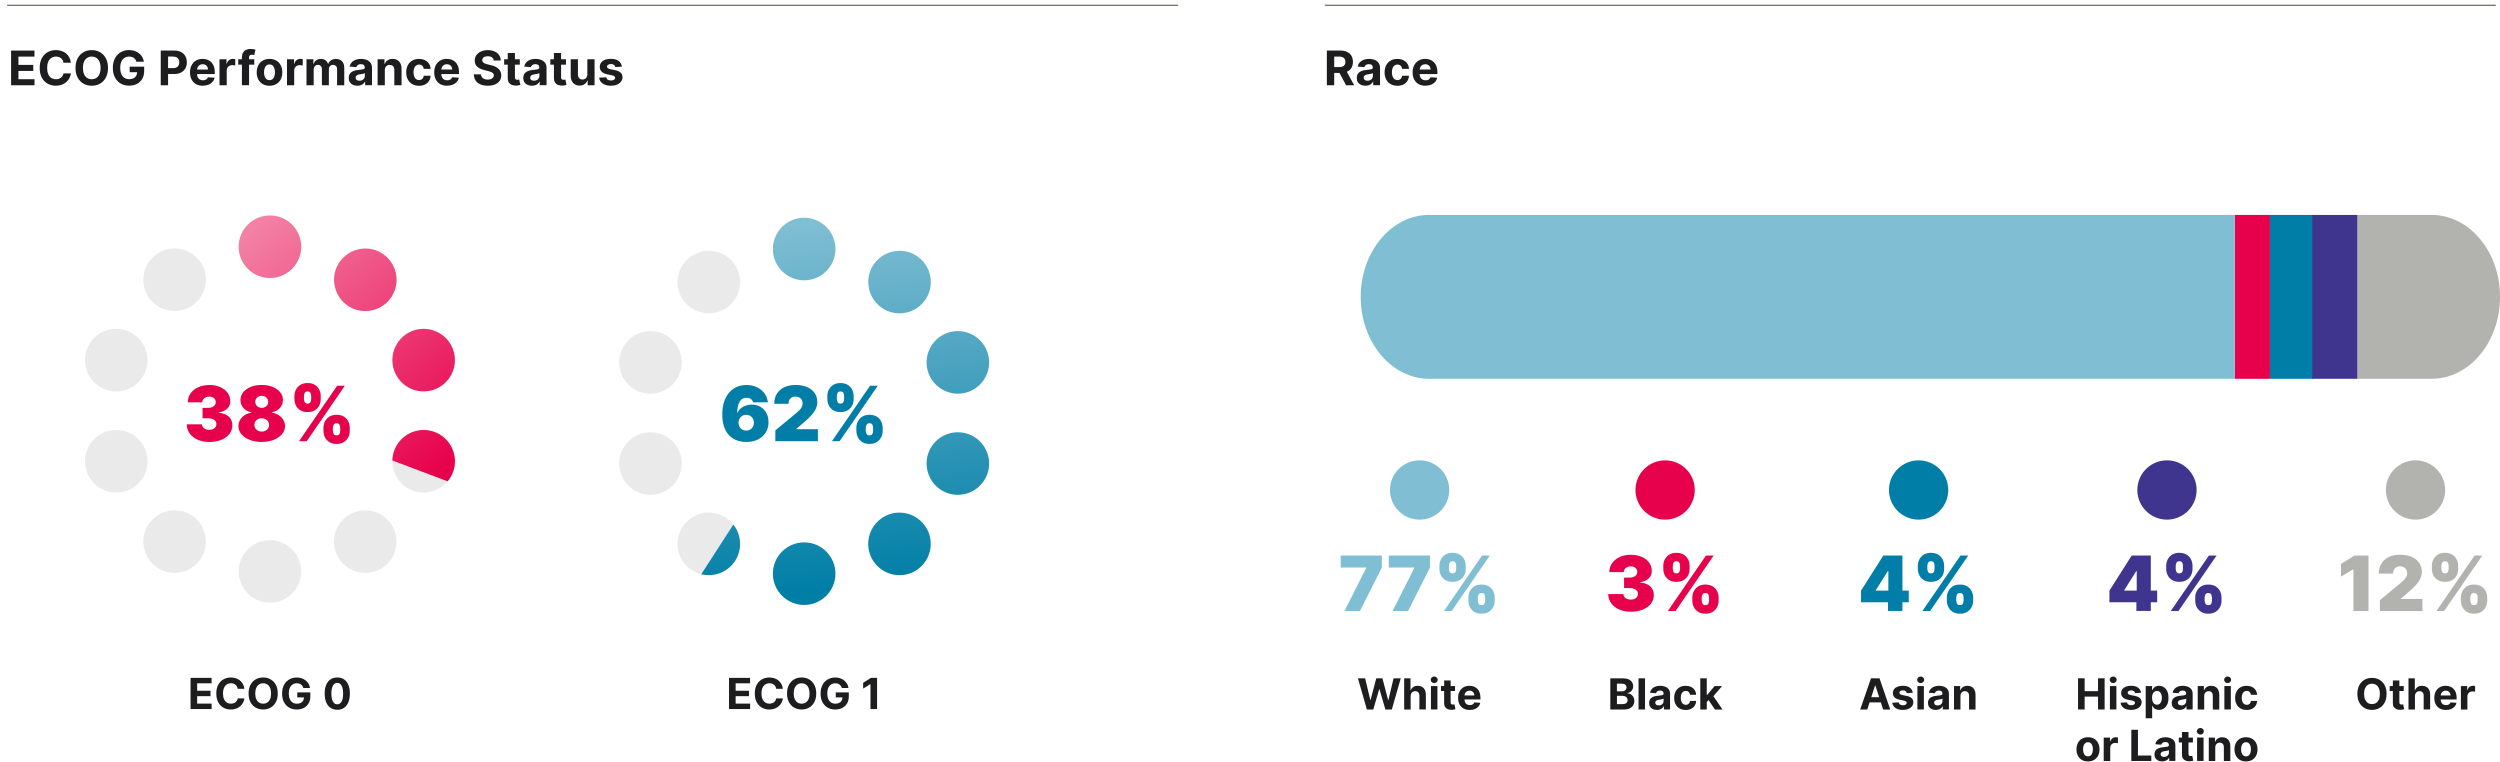 <?xml version="1.0" encoding="UTF-8"?>
<svg id="Layer_1" data-name="Layer 1" xmlns="http://www.w3.org/2000/svg" xmlns:xlink="http://www.w3.org/1999/xlink" viewBox="0 0 1049.05 319.93">
  <defs>
    <style>
      .cls-1 {
        fill: url(#linear-gradient);
      }

      .cls-2 {
        fill: #007ea7;
      }

      .cls-3 {
        fill: #eaeaea;
      }

      .cls-4 {
        fill: #e7004c;
      }

      .cls-5 {
        fill: #b2b2ae;
      }

      .cls-6 {
        fill: #1d1d1f;
      }

      .cls-7 {
        fill: #3f358e;
      }

      .cls-8 {
        fill: #80bed3;
      }

      .cls-9 {
        fill: url(#linear-gradient-8);
      }

      .cls-10 {
        fill: url(#linear-gradient-9);
      }

      .cls-11 {
        fill: url(#linear-gradient-3);
      }

      .cls-12 {
        fill: url(#linear-gradient-4);
      }

      .cls-13 {
        fill: url(#linear-gradient-2);
      }

      .cls-14 {
        fill: url(#linear-gradient-6);
      }

      .cls-15 {
        fill: url(#linear-gradient-7);
      }

      .cls-16 {
        fill: url(#linear-gradient-5);
      }

      .cls-17 {
        fill: url(#linear-gradient-10);
      }

      .cls-18 {
        fill: url(#linear-gradient-11);
      }

      .cls-19 {
        fill: none;
        stroke: #65665d;
        stroke-miterlimit: 10;
        stroke-width: .5px;
      }
    </style>
    <linearGradient id="linear-gradient" x1="191.39" y1="193.25" x2="106.72" y2="96.01" gradientUnits="userSpaceOnUse">
      <stop offset="0" stop-color="#e7004c"/>
      <stop offset="1" stop-color="#f380a5"/>
    </linearGradient>
    <linearGradient id="linear-gradient-2" x1="204.51" y1="181.83" x2="119.84" y2="84.58" xlink:href="#linear-gradient"/>
    <linearGradient id="linear-gradient-3" x1="207.28" y1="179.42" x2="122.61" y2="82.18" xlink:href="#linear-gradient"/>
    <linearGradient id="linear-gradient-4" x1="184.79" y1="199" x2="100.12" y2="101.76" xlink:href="#linear-gradient"/>
    <linearGradient id="linear-gradient-5" x1="350.68" y1="247.83" x2="336.43" y2="93.58" gradientUnits="userSpaceOnUse">
      <stop offset="0" stop-color="#007ea6"/>
      <stop offset="1" stop-color="#80bed3"/>
    </linearGradient>
    <linearGradient id="linear-gradient-6" x1="338.2" y1="248.99" x2="323.95" y2="94.74" xlink:href="#linear-gradient-5"/>
    <linearGradient id="linear-gradient-7" x1="410.27" y1="242.33" x2="396.02" y2="88.08" xlink:href="#linear-gradient-5"/>
    <linearGradient id="linear-gradient-8" x1="379.02" y1="245.22" x2="364.76" y2="90.97" xlink:href="#linear-gradient-5"/>
    <linearGradient id="linear-gradient-9" x1="389.08" y1="244.29" x2="374.83" y2="90.04" xlink:href="#linear-gradient-5"/>
    <linearGradient id="linear-gradient-10" x1="406.39" y1="242.69" x2="392.13" y2="88.44" xlink:href="#linear-gradient-5"/>
    <linearGradient id="linear-gradient-11" x1="304.06" y1="252.14" x2="289.81" y2="97.89" xlink:href="#linear-gradient-5"/>
  </defs>
  <g>
    <path class="cls-6" d="m305.92,297.54v-13.09h8.82v2.28h-6.05v3.12h5.6v2.28h-5.6v3.12h6.08v2.28h-8.85Z"/>
    <path class="cls-6" d="m328.5,289.03h-2.8c-.05-.36-.16-.68-.31-.97-.16-.28-.36-.52-.61-.73-.25-.2-.53-.35-.85-.46-.32-.11-.67-.16-1.04-.16-.68,0-1.27.17-1.77.5-.5.33-.89.82-1.17,1.46-.28.64-.42,1.41-.42,2.32s.14,1.72.42,2.35.67,1.11,1.17,1.44,1.08.49,1.75.49c.37,0,.71-.05,1.03-.15.32-.1.6-.24.85-.43s.45-.42.62-.69.28-.58.34-.93h2.8c-.07.61-.25,1.19-.54,1.75-.29.56-.67,1.05-1.16,1.49-.48.44-1.06.78-1.73,1.04-.67.25-1.42.38-2.26.38-1.17,0-2.21-.26-3.13-.79s-1.64-1.29-2.17-2.29c-.53-1-.8-2.21-.8-3.64s.27-2.64.8-3.64c.54-1,1.27-1.77,2.19-2.29s1.96-.79,3.11-.79c.76,0,1.46.11,2.11.32.65.21,1.23.52,1.73.93.5.41.91.9,1.23,1.49.32.59.52,1.26.61,2.02Z"/>
    <path class="cls-6" d="m342.51,291c0,1.43-.27,2.64-.81,3.64-.54,1-1.27,1.77-2.2,2.29s-1.97.79-3.12.79-2.21-.26-3.13-.79c-.92-.53-1.66-1.29-2.19-2.29-.54-1-.8-2.21-.8-3.64s.27-2.64.8-3.64c.54-1,1.27-1.77,2.19-2.29.92-.53,1.97-.79,3.13-.79s2.2.26,3.12.79,1.66,1.29,2.2,2.29c.54,1,.81,2.22.81,3.64Zm-2.81,0c0-.92-.14-1.7-.41-2.34-.27-.63-.66-1.12-1.16-1.44-.5-.33-1.08-.49-1.75-.49s-1.25.16-1.75.49c-.5.33-.88.81-1.16,1.44-.27.63-.41,1.42-.41,2.34s.14,1.71.41,2.34c.28.63.66,1.12,1.16,1.44.5.33,1.08.49,1.75.49s1.25-.16,1.75-.49c.5-.33.89-.81,1.16-1.44.28-.63.41-1.42.41-2.34Z"/>
    <path class="cls-6" d="m353.24,288.68c-.09-.31-.21-.59-.38-.83-.16-.24-.36-.45-.59-.61-.23-.17-.5-.3-.79-.39-.3-.09-.62-.13-.98-.13-.67,0-1.26.17-1.76.5s-.9.82-1.18,1.45-.42,1.41-.42,2.32.14,1.69.42,2.33c.28.64.67,1.13,1.18,1.46.51.33,1.11.5,1.8.5.63,0,1.16-.11,1.61-.33s.79-.54,1.02-.95.35-.89.35-1.45l.56.08h-3.38v-2.08h5.48v1.65c0,1.15-.24,2.14-.73,2.96-.49.82-1.15,1.46-2.01,1.9s-1.83.67-2.93.67c-1.23,0-2.31-.27-3.23-.81-.93-.54-1.65-1.32-2.17-2.32-.52-1-.78-2.2-.78-3.58,0-1.06.15-2.01.46-2.84.31-.83.74-1.54,1.3-2.12.56-.58,1.21-1.02,1.95-1.32.74-.3,1.54-.45,2.41-.45.74,0,1.43.11,2.07.32.64.22,1.21.52,1.7.91.5.39.9.86,1.22,1.4s.52,1.13.61,1.78h-2.81Z"/>
    <path class="cls-6" d="m368.04,284.45v13.09h-2.77v-10.46h-.08l-3,1.88v-2.45l3.24-2.05h2.6Z"/>
  </g>
  <g>
    <path class="cls-6" d="m79.96,297.54v-13.09h8.82v2.28h-6.05v3.12h5.6v2.28h-5.6v3.12h6.08v2.28h-8.85Z"/>
    <path class="cls-6" d="m102.54,289.03h-2.8c-.05-.36-.16-.68-.31-.97-.16-.28-.36-.52-.61-.73-.25-.2-.53-.35-.85-.46-.32-.11-.67-.16-1.04-.16-.68,0-1.27.17-1.77.5-.5.33-.89.82-1.17,1.46-.28.64-.42,1.41-.42,2.32s.14,1.72.42,2.35.67,1.11,1.17,1.44,1.08.49,1.75.49c.37,0,.71-.05,1.03-.15.32-.1.6-.24.85-.43s.45-.42.62-.69.28-.58.34-.93h2.8c-.07.61-.25,1.19-.54,1.75-.29.56-.67,1.05-1.16,1.49-.48.44-1.06.78-1.73,1.04-.67.25-1.42.38-2.26.38-1.17,0-2.21-.26-3.13-.79s-1.64-1.29-2.17-2.29c-.53-1-.8-2.21-.8-3.64s.27-2.64.8-3.64c.54-1,1.27-1.77,2.19-2.29s1.96-.79,3.11-.79c.76,0,1.46.11,2.11.32.65.21,1.23.52,1.73.93.5.41.91.9,1.23,1.49.32.59.52,1.26.61,2.02Z"/>
    <path class="cls-6" d="m116.56,291c0,1.43-.27,2.64-.81,3.64-.54,1-1.27,1.77-2.2,2.29s-1.97.79-3.12.79-2.21-.26-3.13-.79c-.92-.53-1.66-1.29-2.19-2.29-.54-1-.8-2.21-.8-3.64s.27-2.64.8-3.64c.54-1,1.27-1.77,2.19-2.29.92-.53,1.97-.79,3.13-.79s2.2.26,3.12.79,1.66,1.29,2.2,2.29c.54,1,.81,2.22.81,3.64Zm-2.81,0c0-.92-.14-1.7-.41-2.34-.27-.63-.66-1.12-1.16-1.44-.5-.33-1.08-.49-1.75-.49s-1.25.16-1.75.49c-.5.33-.88.81-1.16,1.44-.27.63-.41,1.42-.41,2.34s.14,1.71.41,2.34c.28.63.66,1.12,1.16,1.44.5.33,1.08.49,1.75.49s1.25-.16,1.75-.49c.5-.33.89-.81,1.16-1.44.28-.63.41-1.42.41-2.34Z"/>
    <path class="cls-6" d="m127.28,288.68c-.09-.31-.21-.59-.38-.83-.16-.24-.36-.45-.59-.61-.23-.17-.5-.3-.79-.39-.3-.09-.62-.13-.98-.13-.67,0-1.26.17-1.76.5s-.9.82-1.18,1.45-.42,1.41-.42,2.32.14,1.69.42,2.33c.28.64.67,1.13,1.18,1.46.51.33,1.11.5,1.8.5.63,0,1.16-.11,1.61-.33s.79-.54,1.02-.95.35-.89.35-1.45l.56.08h-3.38v-2.08h5.48v1.65c0,1.15-.24,2.14-.73,2.96-.49.82-1.15,1.46-2.01,1.9s-1.83.67-2.93.67c-1.23,0-2.31-.27-3.23-.81-.93-.54-1.65-1.32-2.17-2.32-.52-1-.78-2.2-.78-3.58,0-1.06.15-2.01.46-2.84.31-.83.74-1.54,1.3-2.12.56-.58,1.21-1.02,1.95-1.32.74-.3,1.54-.45,2.41-.45.74,0,1.43.11,2.07.32.64.22,1.21.52,1.7.91.5.39.9.86,1.22,1.4s.52,1.13.61,1.78h-2.81Z"/>
    <path class="cls-6" d="m141.52,297.83c-1.1,0-2.04-.28-2.83-.81-.79-.54-1.4-1.31-1.82-2.33s-.63-2.24-.63-3.67c0-1.43.21-2.64.64-3.65.42-1.01,1.03-1.77,1.82-2.3.79-.53,1.73-.79,2.83-.79s2.04.26,2.83.79c.79.53,1.4,1.29,1.82,2.3.43,1,.64,2.22.63,3.65,0,1.44-.21,2.66-.64,3.68s-1.03,1.8-1.82,2.33-1.73.81-2.83.81Zm0-2.29c.75,0,1.35-.38,1.8-1.13.45-.75.67-1.89.66-3.39,0-.99-.1-1.82-.3-2.48-.2-.66-.49-1.16-.86-1.49-.37-.33-.8-.5-1.3-.5-.75,0-1.34.37-1.79,1.12-.45.75-.67,1.86-.68,3.35,0,1,.1,1.84.3,2.51.2.67.49,1.17.86,1.51s.81.5,1.3.5Z"/>
  </g>
  <g>
    <path class="cls-6" d="m573.57,297.72l-3.75-13.09h3.02l2.17,9.1h.11l2.39-9.1h2.59l2.38,9.12h.12l2.17-9.12h3.02l-3.75,13.09h-2.7l-2.49-8.56h-.1l-2.49,8.56h-2.7Z"/>
    <path class="cls-6" d="m591.94,292.04v5.68h-2.72v-13.09h2.65v5h.12c.22-.58.58-1.03,1.07-1.36.49-.33,1.11-.5,1.86-.5.68,0,1.28.15,1.79.44.51.3.91.72,1.19,1.27s.42,1.21.42,1.98v6.25h-2.72v-5.77c0-.61-.15-1.08-.46-1.41-.31-.34-.74-.5-1.29-.5-.37,0-.7.08-.98.24-.28.16-.5.39-.67.69-.16.3-.24.66-.25,1.08Z"/>
    <path class="cls-6" d="m601.82,286.63c-.41,0-.75-.13-1.04-.4-.29-.27-.43-.59-.43-.97s.15-.7.43-.97c.29-.27.63-.41,1.04-.41s.75.13,1.04.4c.29.27.43.59.43.97s-.14.7-.43.98c-.29.27-.63.41-1.04.41Zm-1.37,11.08v-9.82h2.72v9.82h-2.72Z"/>
    <path class="cls-6" d="m610.57,287.9v2.05h-5.91v-2.05h5.91Zm-4.57-2.35h2.72v9.15c0,.25.04.45.12.58.08.14.18.24.32.29.14.06.3.08.48.08.13,0,.26-.01.38-.04s.23-.04.29-.05l.43,2.03c-.14.04-.33.09-.58.15-.25.06-.55.09-.9.11-.66.03-1.23-.06-1.72-.26s-.87-.51-1.15-.93c-.27-.42-.41-.95-.4-1.6v-9.51Z"/>
    <path class="cls-6" d="m616.71,297.91c-1.01,0-1.88-.21-2.6-.62s-1.29-1-1.68-1.75c-.39-.76-.59-1.65-.59-2.69s.2-1.9.59-2.66c.39-.76.94-1.36,1.66-1.78s1.55-.64,2.52-.64c.65,0,1.25.1,1.81.31.56.21,1.05.52,1.47.93s.75.93.98,1.56.35,1.35.35,2.19v.75h-8.29v-1.69h5.73c0-.39-.08-.74-.26-1.04-.17-.3-.41-.54-.71-.71s-.65-.26-1.04-.26-.78.09-1.1.28-.57.44-.74.76c-.18.32-.27.67-.28,1.06v1.6c0,.49.09.91.27,1.26.18.35.44.63.77.82.33.19.73.29,1.18.29.3,0,.58-.04.83-.13s.47-.21.65-.38c.18-.17.32-.38.41-.63l2.52.17c-.13.61-.39,1.13-.78,1.58s-.9.8-1.52,1.05c-.62.25-1.33.37-2.14.37Z"/>
  </g>
  <g>
    <path class="cls-6" d="m675.72,297.72v-13.09h5.24c.96,0,1.77.14,2.41.43.64.29,1.13.68,1.45,1.19.32.5.49,1.08.49,1.74,0,.51-.1.96-.31,1.35-.21.39-.49.7-.84.95s-.76.42-1.22.52v.13c.5.02.97.16,1.4.42s.79.62,1.06,1.09c.27.47.41,1.02.41,1.67,0,.7-.17,1.31-.51,1.86-.34.54-.85.97-1.52,1.29s-1.49.47-2.47.47h-5.59Zm2.77-7.61h2.05c.38,0,.72-.07,1.01-.2.3-.13.53-.33.7-.57.17-.25.26-.54.26-.89,0-.47-.17-.85-.5-1.14-.33-.29-.81-.43-1.42-.43h-2.1v3.24Zm0,5.35h2.26c.77,0,1.33-.15,1.69-.44.35-.3.53-.69.53-1.19,0-.36-.09-.68-.26-.96-.17-.28-.42-.49-.74-.65-.32-.16-.7-.24-1.15-.24h-2.32v3.48Z"/>
    <path class="cls-6" d="m690.28,284.63v13.09h-2.72v-13.09h2.72Z"/>
    <path class="cls-6" d="m695.26,297.9c-.63,0-1.18-.11-1.67-.33-.49-.22-.88-.55-1.16-.98s-.42-.97-.42-1.62c0-.55.1-1,.3-1.37.2-.37.47-.67.82-.9.35-.23.74-.4,1.18-.51.44-.12.9-.2,1.39-.24.57-.06,1.03-.12,1.38-.17.35-.05.6-.13.76-.24.16-.11.24-.26.24-.47v-.04c0-.4-.13-.72-.38-.94-.25-.22-.61-.33-1.08-.33-.49,0-.88.11-1.17.32-.29.22-.48.49-.58.81l-2.52-.2c.13-.6.38-1.11.75-1.55.37-.44.86-.77,1.45-1.01.59-.24,1.28-.36,2.07-.36.55,0,1.07.06,1.57.19s.95.33,1.34.59.7.61.92,1.03c.23.42.34.92.34,1.51v6.62h-2.58v-1.36h-.08c-.16.31-.37.58-.63.81-.26.23-.58.41-.95.54-.37.13-.8.2-1.29.2Zm.78-1.88c.4,0,.75-.08,1.06-.24s.55-.38.72-.65c.17-.27.26-.58.26-.93v-1.04c-.08.05-.2.11-.35.15-.15.04-.31.09-.5.12s-.37.07-.55.1-.35.05-.5.07c-.32.05-.6.12-.84.22-.24.1-.42.24-.56.41-.13.17-.2.39-.2.64,0,.37.13.65.41.85.27.19.62.29,1.03.29Z"/>
    <path class="cls-6" d="m707.34,297.91c-1.01,0-1.87-.21-2.59-.64-.72-.43-1.28-1.02-1.66-1.79-.39-.76-.58-1.64-.58-2.63s.2-1.89.58-2.65.95-1.35,1.67-1.78c.72-.43,1.58-.64,2.57-.64.86,0,1.61.16,2.25.47.64.31,1.15.75,1.53,1.31s.58,1.22.62,1.98h-2.57c-.07-.49-.26-.89-.57-1.19-.31-.3-.71-.45-1.21-.45-.42,0-.79.11-1.1.34-.31.23-.56.56-.73.99s-.26.96-.26,1.58.09,1.16.26,1.6c.17.44.42.77.73,1s.68.35,1.11.35c.31,0,.59-.06.84-.19s.46-.31.62-.56c.16-.24.27-.54.32-.88h2.57c-.04.75-.25,1.41-.61,1.98-.36.57-.87,1.01-1.51,1.33-.64.32-1.4.48-2.27.48Z"/>
    <path class="cls-6" d="m713.47,297.72v-13.09h2.72v13.09h-2.72Zm2.47-2.83v-3.27h.4l3.14-3.73h3.13l-4.23,4.93h-.65l-1.8,2.06Zm3.67,2.83l-2.89-4.28,1.82-1.92,4.26,6.2h-3.19Z"/>
  </g>
  <g>
    <path class="cls-6" d="m783.55,297.72h-2.97l4.52-13.09h3.57l4.51,13.09h-2.97l-3.28-10.1h-.1l-3.29,10.1Zm-.19-5.15h7.01v2.16h-7.01v-2.16Z"/>
    <path class="cls-6" d="m802.64,290.7l-2.49.15c-.04-.21-.13-.41-.27-.58s-.33-.31-.55-.42c-.23-.1-.5-.16-.81-.16-.42,0-.78.09-1.07.27s-.43.41-.43.71c0,.23.09.43.28.59s.51.29.96.39l1.78.36c.95.2,1.67.51,2.13.95s.7,1.01.7,1.71c0,.64-.19,1.21-.57,1.69-.38.49-.89.86-1.55,1.13-.65.27-1.41.41-2.26.41-1.3,0-2.33-.27-3.1-.81-.77-.54-1.22-1.28-1.35-2.22l2.68-.14c.08.4.28.7.59.9.31.21.71.31,1.2.31s.86-.09,1.15-.28.44-.42.44-.72c0-.25-.11-.45-.31-.61-.2-.16-.52-.28-.95-.37l-1.7-.34c-.96-.19-1.67-.52-2.14-1-.47-.47-.7-1.08-.7-1.81,0-.63.17-1.17.51-1.63s.83-.81,1.45-1.05c.62-.25,1.36-.37,2.2-.37,1.24,0,2.22.26,2.93.79.71.52,1.13,1.24,1.25,2.14Z"/>
    <path class="cls-6" d="m805.95,286.63c-.4,0-.75-.13-1.04-.4-.29-.27-.43-.59-.43-.97s.14-.7.43-.97.63-.41,1.04-.41.75.13,1.04.4c.29.27.43.59.43.97s-.14.7-.43.98c-.29.27-.63.41-1.04.41Zm-1.37,11.08v-9.82h2.72v9.82h-2.72Z"/>
    <path class="cls-6" d="m812.28,297.9c-.63,0-1.19-.11-1.67-.33-.49-.22-.88-.55-1.16-.98-.28-.43-.43-.97-.43-1.62,0-.55.1-1,.3-1.37.2-.37.47-.67.82-.9.34-.23.74-.4,1.18-.51.44-.12.9-.2,1.39-.24.57-.06,1.03-.12,1.38-.17.35-.05.6-.13.76-.24.16-.11.24-.26.24-.47v-.04c0-.4-.13-.72-.38-.94-.25-.22-.61-.33-1.08-.33-.49,0-.88.11-1.17.32-.29.22-.48.49-.58.81l-2.52-.2c.13-.6.38-1.11.75-1.55.38-.44.86-.77,1.45-1.01.59-.24,1.28-.36,2.07-.36.54,0,1.07.06,1.57.19.5.13.95.33,1.34.59.39.27.7.61.92,1.03.23.42.34.92.34,1.51v6.62h-2.58v-1.36h-.08c-.16.31-.37.58-.63.81-.26.23-.58.41-.95.54-.37.13-.8.2-1.28.2Zm.78-1.88c.4,0,.75-.08,1.06-.24s.55-.38.72-.65c.17-.27.26-.58.26-.93v-1.04c-.09.05-.2.11-.35.15-.15.04-.31.09-.5.12-.18.04-.37.07-.55.1-.18.03-.35.05-.5.07-.32.05-.6.12-.84.22-.24.1-.42.24-.56.41-.13.17-.2.39-.2.64,0,.37.14.65.41.85.27.19.61.29,1.03.29Z"/>
    <path class="cls-6" d="m822.65,292.04v5.68h-2.72v-9.82h2.59v1.73h.12c.22-.57.58-1.02,1.09-1.36.51-.33,1.13-.5,1.86-.5.68,0,1.28.15,1.78.45.51.3.9.72,1.18,1.28s.42,1.21.42,1.97v6.25h-2.72v-5.77c0-.6-.15-1.07-.46-1.41-.31-.34-.74-.51-1.28-.51-.37,0-.69.08-.97.24-.28.16-.5.39-.65.69-.16.3-.24.66-.24,1.08Z"/>
  </g>
  <g>
    <path class="cls-6" d="m871.99,297.72v-13.09h2.77v5.4h5.62v-5.4h2.76v13.09h-2.76v-5.41h-5.62v5.41h-2.77Z"/>
    <path class="cls-6" d="m886.73,286.63c-.4,0-.75-.13-1.04-.4-.29-.27-.43-.59-.43-.97s.14-.7.43-.97.63-.41,1.04-.41.75.13,1.04.4c.29.27.43.59.43.97s-.14.7-.43.98c-.29.27-.63.41-1.04.41Zm-1.37,11.08v-9.82h2.72v9.82h-2.72Z"/>
    <path class="cls-6" d="m898.43,290.7l-2.49.15c-.04-.21-.13-.41-.27-.58s-.33-.31-.55-.42c-.23-.1-.5-.16-.81-.16-.42,0-.78.09-1.07.27s-.43.41-.43.71c0,.23.09.43.28.59s.51.29.96.39l1.78.36c.95.2,1.67.51,2.13.95s.7,1.01.7,1.71c0,.64-.19,1.21-.57,1.69-.38.49-.89.86-1.55,1.13-.65.27-1.41.41-2.26.41-1.3,0-2.33-.27-3.1-.81-.77-.54-1.22-1.28-1.35-2.22l2.68-.14c.08.4.28.7.59.9.31.21.71.31,1.2.31s.86-.09,1.15-.28.44-.42.44-.72c0-.25-.11-.45-.31-.61-.2-.16-.52-.28-.95-.37l-1.7-.34c-.96-.19-1.67-.52-2.14-1-.47-.47-.7-1.08-.7-1.81,0-.63.17-1.17.51-1.63s.83-.81,1.45-1.05c.62-.25,1.36-.37,2.2-.37,1.24,0,2.22.26,2.93.79.71.52,1.13,1.24,1.25,2.14Z"/>
    <path class="cls-6" d="m900.38,301.4v-13.5h2.68v1.65h.12c.12-.26.29-.53.52-.81.23-.28.53-.5.89-.69s.83-.28,1.38-.28c.72,0,1.38.19,1.98.56.6.37,1.09.93,1.45,1.68.36.75.54,1.68.54,2.81s-.18,2.02-.53,2.77-.83,1.32-1.43,1.71c-.6.39-1.28.58-2.02.58-.53,0-.98-.09-1.35-.26-.37-.17-.67-.39-.9-.66s-.41-.54-.54-.81h-.08v5.25h-2.72Zm2.67-8.59c0,.58.08,1.09.24,1.53.16.44.4.77.7,1.01.31.24.68.36,1.12.36s.82-.12,1.12-.37c.31-.25.54-.59.7-1.02s.24-.94.24-1.51-.08-1.07-.24-1.5c-.16-.43-.39-.77-.7-1.01-.31-.24-.68-.36-1.13-.36s-.82.12-1.12.35-.54.57-.7,1c-.16.43-.24.94-.24,1.52Z"/>
    <path class="cls-6" d="m914.56,297.9c-.63,0-1.19-.11-1.67-.33-.49-.22-.88-.55-1.16-.98-.28-.43-.43-.97-.43-1.62,0-.55.1-1,.3-1.37.2-.37.47-.67.82-.9.34-.23.74-.4,1.18-.51.44-.12.9-.2,1.39-.24.57-.06,1.03-.12,1.38-.17.35-.05.6-.13.76-.24.16-.11.24-.26.24-.47v-.04c0-.4-.13-.72-.38-.94-.25-.22-.61-.33-1.08-.33-.49,0-.88.11-1.17.32-.29.22-.48.49-.58.81l-2.52-.2c.13-.6.38-1.11.75-1.55.38-.44.86-.77,1.45-1.01.59-.24,1.28-.36,2.07-.36.54,0,1.07.06,1.57.19.5.13.95.33,1.34.59.39.27.7.61.92,1.03.23.42.34.92.34,1.51v6.62h-2.58v-1.36h-.08c-.16.31-.37.58-.63.81-.26.23-.58.41-.95.54-.37.13-.8.2-1.28.2Zm.78-1.88c.4,0,.75-.08,1.06-.24s.55-.38.72-.65c.17-.27.26-.58.26-.93v-1.04c-.09.05-.2.11-.35.15-.15.04-.31.09-.5.12-.18.04-.37.07-.55.1-.18.03-.35.05-.5.07-.32.05-.6.12-.84.22-.24.1-.42.24-.56.41-.13.17-.2.39-.2.64,0,.37.14.65.41.85.27.19.61.29,1.03.29Z"/>
    <path class="cls-6" d="m924.93,292.04v5.68h-2.72v-9.82h2.59v1.73h.12c.22-.57.58-1.02,1.09-1.36.51-.33,1.13-.5,1.86-.5.68,0,1.28.15,1.78.45.51.3.9.72,1.18,1.28s.42,1.21.42,1.97v6.25h-2.72v-5.77c0-.6-.15-1.07-.46-1.41-.31-.34-.74-.51-1.28-.51-.37,0-.69.08-.97.24-.28.16-.5.39-.65.69-.16.3-.24.66-.24,1.08Z"/>
    <path class="cls-6" d="m934.76,286.63c-.4,0-.75-.13-1.04-.4-.29-.27-.43-.59-.43-.97s.14-.7.43-.97.63-.41,1.04-.41.75.13,1.04.4c.29.27.43.59.43.97s-.14.7-.43.98c-.29.27-.63.41-1.04.41Zm-1.37,11.08v-9.82h2.72v9.82h-2.72Z"/>
    <path class="cls-6" d="m942.73,297.91c-1.01,0-1.87-.21-2.59-.64-.72-.43-1.28-1.02-1.66-1.79s-.58-1.64-.58-2.63.2-1.89.58-2.65.94-1.35,1.67-1.78c.72-.43,1.58-.64,2.57-.64.86,0,1.61.16,2.25.47.64.31,1.15.75,1.53,1.31.37.56.58,1.22.62,1.98h-2.57c-.07-.49-.26-.89-.57-1.19-.31-.3-.71-.45-1.21-.45-.42,0-.79.11-1.1.34-.31.23-.56.56-.73.99s-.26.96-.26,1.58.09,1.16.26,1.6c.17.44.42.77.73,1s.68.35,1.11.35c.31,0,.59-.06.84-.19.25-.13.46-.31.62-.56.16-.24.27-.54.32-.88h2.57c-.04.75-.25,1.41-.61,1.98-.36.57-.87,1.01-1.5,1.33-.64.32-1.4.48-2.27.48Z"/>
    <path class="cls-6" d="m876.16,319.51c-.99,0-1.85-.21-2.57-.64-.72-.42-1.28-1.02-1.67-1.78-.39-.76-.59-1.64-.59-2.65s.2-1.9.59-2.66c.39-.76.95-1.35,1.67-1.78.72-.42,1.58-.64,2.57-.64s1.85.21,2.57.64c.72.42,1.28,1.02,1.67,1.78.39.76.59,1.65.59,2.66s-.2,1.89-.59,2.65c-.39.76-.95,1.35-1.67,1.78-.72.42-1.58.64-2.57.64Zm.01-2.11c.45,0,.83-.13,1.13-.39s.53-.61.69-1.06c.16-.45.23-.96.23-1.53s-.08-1.08-.23-1.53c-.16-.45-.38-.8-.69-1.06s-.68-.39-1.13-.39-.84.13-1.15.39c-.31.26-.54.61-.7,1.06-.16.45-.23.96-.23,1.53s.08,1.08.23,1.53.39.8.7,1.06c.31.26.69.39,1.15.39Z"/>
    <path class="cls-6" d="m882.76,319.32v-9.82h2.64v1.71h.1c.18-.61.48-1.07.9-1.38.42-.31.91-.47,1.46-.47.14,0,.28,0,.44.03.16.02.3.04.42.07v2.42c-.13-.04-.3-.07-.53-.1-.23-.03-.43-.04-.62-.04-.4,0-.76.09-1.07.26-.31.17-.56.41-.74.72-.18.31-.27.66-.27,1.06v5.55h-2.72Z"/>
    <path class="cls-6" d="m894.35,319.32v-13.09h2.77v10.81h5.61v2.28h-8.38Z"/>
    <path class="cls-6" d="m907.31,319.5c-.63,0-1.19-.11-1.67-.33-.49-.22-.88-.55-1.16-.98-.28-.43-.43-.97-.43-1.62,0-.55.1-1,.3-1.37.2-.37.47-.67.82-.9.34-.23.74-.4,1.18-.51.44-.12.9-.2,1.39-.24.57-.06,1.03-.12,1.38-.17.35-.05.6-.13.76-.24.16-.11.24-.26.24-.47v-.04c0-.4-.13-.72-.38-.94-.25-.22-.61-.33-1.08-.33-.49,0-.88.11-1.17.32-.29.22-.48.49-.58.81l-2.52-.2c.13-.6.38-1.11.75-1.55.38-.44.86-.77,1.45-1.01.59-.24,1.28-.36,2.07-.36.54,0,1.07.06,1.57.19.5.13.95.33,1.34.59.39.27.7.61.92,1.03.23.42.34.92.34,1.51v6.62h-2.58v-1.36h-.08c-.16.31-.37.58-.63.81-.26.23-.58.41-.95.54-.37.13-.8.2-1.28.2Zm.78-1.88c.4,0,.75-.08,1.06-.24s.55-.38.72-.65c.17-.27.26-.58.26-.93v-1.04c-.09.05-.2.11-.35.15-.15.04-.31.09-.5.12-.18.04-.37.07-.55.1-.18.03-.35.05-.5.07-.32.05-.6.12-.84.22-.24.1-.42.24-.56.41-.13.17-.2.39-.2.64,0,.37.14.65.41.85.27.19.61.29,1.03.29Z"/>
    <path class="cls-6" d="m920.18,309.5v2.05h-5.91v-2.05h5.91Zm-4.57-2.35h2.72v9.15c0,.25.04.45.12.58.08.14.18.24.32.29.14.06.3.08.48.08.13,0,.26-.01.38-.04s.23-.04.29-.05l.43,2.03c-.14.04-.33.09-.58.15-.25.06-.55.09-.9.11-.66.03-1.23-.06-1.72-.26s-.88-.51-1.15-.93c-.27-.42-.41-.95-.4-1.6v-9.51Z"/>
    <path class="cls-6" d="m923.31,308.23c-.4,0-.75-.13-1.04-.4-.29-.27-.43-.59-.43-.97s.14-.7.43-.97.63-.41,1.04-.41.75.13,1.04.4c.29.27.43.59.43.97s-.14.7-.43.98c-.29.27-.63.41-1.04.41Zm-1.37,11.08v-9.82h2.72v9.82h-2.72Z"/>
    <path class="cls-6" d="m929.57,313.64v5.68h-2.72v-9.82h2.59v1.73h.12c.22-.57.58-1.02,1.09-1.36.51-.33,1.13-.5,1.86-.5.68,0,1.28.15,1.78.45.51.3.9.72,1.18,1.28s.42,1.21.42,1.97v6.25h-2.72v-5.77c0-.6-.15-1.07-.46-1.41-.31-.34-.74-.51-1.28-.51-.37,0-.69.08-.97.24-.28.16-.5.39-.65.69-.16.3-.24.66-.24,1.08Z"/>
    <path class="cls-6" d="m942.47,319.51c-.99,0-1.85-.21-2.57-.64-.72-.42-1.28-1.02-1.67-1.78-.39-.76-.59-1.64-.59-2.65s.2-1.9.59-2.66c.39-.76.95-1.35,1.67-1.78.72-.42,1.58-.64,2.57-.64s1.85.21,2.57.64c.72.42,1.28,1.02,1.67,1.78.39.76.59,1.65.59,2.66s-.2,1.89-.59,2.65c-.39.76-.95,1.35-1.67,1.78-.72.42-1.58.64-2.57.64Zm.01-2.11c.45,0,.83-.13,1.13-.39s.53-.61.69-1.06c.16-.45.23-.96.23-1.53s-.08-1.08-.23-1.53c-.16-.45-.38-.8-.69-1.06s-.68-.39-1.13-.39-.84.13-1.15.39c-.31.26-.54.61-.7,1.06-.16.45-.23.96-.23,1.53s.08,1.08.23,1.53.39.8.7,1.06c.31.26.69.39,1.15.39Z"/>
  </g>
  <g>
    <path class="cls-6" d="m1001.46,291.17c0,1.43-.27,2.64-.81,3.64-.54,1-1.27,1.77-2.2,2.29s-1.97.79-3.12.79-2.21-.26-3.13-.79-1.66-1.29-2.19-2.29c-.54-1-.81-2.21-.81-3.64s.27-2.64.81-3.64c.54-1,1.27-1.77,2.19-2.29s1.97-.79,3.13-.79,2.2.26,3.12.79,1.66,1.29,2.2,2.29c.54,1,.81,2.22.81,3.64Zm-2.81,0c0-.92-.14-1.7-.41-2.34s-.66-1.12-1.16-1.44-1.08-.49-1.75-.49-1.25.16-1.75.49c-.5.33-.88.81-1.16,1.44-.27.63-.41,1.42-.41,2.34s.14,1.71.41,2.34c.28.63.66,1.12,1.16,1.44.5.33,1.08.49,1.75.49s1.25-.16,1.75-.49.89-.81,1.16-1.44.41-1.42.41-2.34Z"/>
    <path class="cls-6" d="m1008.67,287.9v2.05h-5.91v-2.05h5.91Zm-4.57-2.35h2.72v9.15c0,.25.04.45.12.58.08.14.18.24.32.29.14.06.3.08.48.08.13,0,.26-.01.38-.04s.23-.04.29-.05l.43,2.03c-.14.04-.33.09-.58.15-.25.06-.55.09-.9.11-.66.03-1.23-.06-1.72-.26s-.88-.51-1.15-.93c-.27-.42-.41-.95-.4-1.6v-9.51Z"/>
    <path class="cls-6" d="m1013.37,292.04v5.68h-2.72v-13.09h2.65v5h.11c.22-.58.58-1.03,1.07-1.36.49-.33,1.11-.5,1.86-.5.68,0,1.28.15,1.79.44.51.3.91.72,1.19,1.27.28.55.42,1.21.42,1.98v6.25h-2.72v-5.77c0-.61-.15-1.08-.46-1.41-.31-.34-.74-.5-1.29-.5-.37,0-.7.08-.98.24-.28.16-.5.39-.67.69-.16.3-.24.66-.25,1.08Z"/>
    <path class="cls-6" d="m1026.36,297.91c-1.01,0-1.88-.21-2.61-.62s-1.29-1-1.68-1.75c-.39-.76-.59-1.65-.59-2.69s.2-1.9.59-2.66c.39-.76.95-1.36,1.66-1.78.71-.43,1.55-.64,2.51-.64.65,0,1.25.1,1.81.31.56.21,1.05.52,1.47.93.42.41.75.93.98,1.56s.35,1.35.35,2.19v.75h-8.29v-1.69h5.73c0-.39-.08-.74-.25-1.04-.17-.3-.41-.54-.71-.71-.3-.17-.65-.26-1.04-.26s-.78.09-1.1.28c-.32.19-.57.44-.75.76s-.27.67-.27,1.06v1.6c0,.49.09.91.27,1.26.18.35.44.63.77.82.33.19.73.29,1.18.29.3,0,.58-.04.83-.13.25-.08.47-.21.65-.38.18-.17.32-.38.41-.63l2.52.17c-.13.61-.39,1.13-.78,1.58-.39.45-.9.8-1.52,1.05-.62.25-1.33.37-2.14.37Z"/>
    <path class="cls-6" d="m1032.64,297.72v-9.82h2.64v1.71h.1c.18-.61.48-1.07.9-1.38.42-.31.91-.47,1.46-.47.14,0,.28,0,.44.03.16.02.3.04.42.07v2.42c-.13-.04-.3-.07-.53-.1-.23-.03-.43-.04-.62-.04-.4,0-.76.09-1.07.26-.31.17-.56.41-.74.72-.18.31-.27.66-.27,1.06v5.55h-2.72Z"/>
  </g>
  <circle class="cls-8" cx="595.7" cy="205.61" r="12.44"/>
  <circle class="cls-4" cx="698.72" cy="205.61" r="12.44"/>
  <circle class="cls-2" cx="805.09" cy="205.61" r="12.44"/>
  <circle class="cls-5" cx="1013.6" cy="205.61" r="12.44"/>
  <circle class="cls-7" cx="909.31" cy="205.61" r="12.44"/>
  <g>
    <path class="cls-8" d="m564.17,256.38l9.14-18.09v-.14h-10.73v-5.04h17.27v5.04l-9.18,18.23h-6.5Z"/>
    <path class="cls-8" d="m584.36,256.38l9.14-18.09v-.14h-10.73v-5.04h17.27v5.04l-9.18,18.23h-6.5Z"/>
    <path class="cls-8" d="m603.99,238.7v-1.23c0-1,.22-1.92.65-2.75.44-.83,1.06-1.5,1.88-2,.82-.5,1.81-.75,2.97-.75s2.22.25,3.04.75,1.45,1.17,1.87,2c.42.83.64,1.75.64,2.75v1.23c0,1-.21,1.91-.64,2.74-.43.83-1.06,1.49-1.88,1.98-.83.49-1.83.74-3.02.74s-2.19-.25-3.01-.75-1.44-1.16-1.86-1.99c-.42-.83-.63-1.73-.63-2.72Zm1.93,17.68l16-23.27h3.23l-16,23.27h-3.23Zm2.07-18.91v1.23c0,.45.11.89.32,1.29s.61.61,1.18.61c.63,0,1.04-.21,1.25-.61.2-.41.3-.84.3-1.29v-1.23c0-.45-.09-.89-.28-1.32-.19-.42-.61-.64-1.26-.64-.6,0-1,.22-1.2.65-.2.44-.3.87-.3,1.3Zm8.18,14.55v-1.23c0-.98.21-1.89.64-2.73.43-.83,1.05-1.5,1.87-2.01.82-.51,1.81-.76,2.99-.76s2.22.25,3.04.75c.82.5,1.45,1.17,1.87,2,.42.83.64,1.75.64,2.75v1.23c0,.98-.21,1.89-.64,2.73-.43.83-1.06,1.5-1.88,2.01-.83.51-1.83.76-3.02.76s-2.19-.25-3.01-.76-1.44-1.18-1.86-2.01c-.42-.83-.63-1.74-.63-2.73Zm3.95-1.23v1.23c0,.43.11.86.32,1.28.22.42.62.63,1.22.63.63,0,1.04-.21,1.24-.61.2-.41.3-.84.3-1.29v-1.23c0-.46-.09-.89-.28-1.32-.19-.42-.61-.64-1.26-.64-.6,0-1.01.21-1.22.64-.22.42-.32.86-.32,1.32Z"/>
  </g>
  <g>
    <path class="cls-4" d="m684.31,256.7c-1.83,0-3.46-.32-4.88-.95-1.42-.63-2.54-1.51-3.35-2.62-.81-1.11-1.22-2.39-1.23-3.84h6.36c0,.45.15.85.42,1.2.27.35.64.63,1.11.82.47.2,1.01.3,1.61.3s1.1-.1,1.55-.31c.45-.21.8-.5,1.05-.87s.37-.8.36-1.27c0-.47-.13-.89-.43-1.25-.29-.36-.7-.65-1.22-.85-.52-.21-1.12-.31-1.81-.31h-2.36v-4.36h2.36c.63,0,1.18-.1,1.67-.31.48-.21.86-.49,1.12-.85.27-.36.4-.78.39-1.25,0-.45-.1-.86-.33-1.2-.23-.35-.54-.62-.95-.82-.41-.2-.87-.3-1.4-.3-.58,0-1.09.1-1.54.31-.45.21-.81.49-1.06.85-.26.36-.39.78-.4,1.25h-6.05c0-1.42.4-2.68,1.18-3.77.78-1.09,1.84-1.95,3.2-2.57s2.91-.93,4.67-.93,3.24.29,4.56.88c1.32.58,2.36,1.38,3.1,2.4.75,1.02,1.12,2.18,1.11,3.49.02,1.3-.43,2.37-1.34,3.21-.91.83-2.05,1.33-3.44,1.48v.18c1.88.2,3.29.78,4.24,1.72.95.94,1.41,2.13,1.4,3.55,0,1.36-.4,2.57-1.22,3.62-.82,1.05-1.96,1.88-3.42,2.48-1.46.6-3.14.9-5.04.9Z"/>
    <path class="cls-4" d="m697.94,238.7v-1.23c0-1,.22-1.92.65-2.75.44-.83,1.06-1.5,1.88-2,.82-.5,1.81-.75,2.97-.75s2.22.25,3.04.75c.82.5,1.44,1.17,1.87,2,.42.83.64,1.75.64,2.75v1.23c0,1-.21,1.91-.64,2.74-.43.83-1.06,1.49-1.88,1.98s-1.83.74-3.02.74-2.19-.25-3.01-.75-1.44-1.16-1.86-1.99-.63-1.73-.63-2.72Zm1.93,17.68l16-23.27h3.23l-16,23.27h-3.23Zm2.07-18.91v1.23c0,.45.11.89.32,1.29.21.41.61.61,1.18.61.63,0,1.04-.21,1.24-.61.2-.41.3-.84.3-1.29v-1.23c0-.45-.09-.89-.28-1.32-.19-.42-.61-.64-1.26-.64-.6,0-1,.22-1.2.65s-.3.87-.3,1.3Zm8.18,14.55v-1.23c0-.98.21-1.89.64-2.73.43-.83,1.05-1.5,1.87-2.01.82-.51,1.81-.76,2.99-.76s2.22.25,3.04.75,1.44,1.17,1.87,2c.42.83.64,1.75.64,2.75v1.23c0,.98-.21,1.89-.64,2.73-.43.83-1.06,1.5-1.88,2.01s-1.83.76-3.02.76-2.19-.25-3.01-.76c-.82-.51-1.44-1.18-1.86-2.01-.42-.83-.63-1.74-.63-2.73Zm3.95-1.23v1.23c0,.43.11.86.32,1.28.22.42.62.63,1.22.63.63,0,1.04-.21,1.24-.61s.3-.84.3-1.29v-1.23c0-.46-.09-.89-.28-1.32-.19-.42-.61-.64-1.26-.64-.6,0-1.01.21-1.22.64-.22.42-.32.86-.32,1.32Z"/>
  </g>
  <g>
    <path class="cls-2" d="m780.93,252.74v-4.91l9.36-14.73h4.45v6.54h-2.55l-5.05,8v.18h13.82v4.91h-20.05Zm11.32,3.64v-5.14l.14-2.14v-16h5.91v23.27h-6.05Z"/>
    <path class="cls-2" d="m804.75,238.7v-1.23c0-1,.22-1.92.65-2.75.44-.83,1.06-1.5,1.88-2,.82-.5,1.81-.75,2.97-.75s2.22.25,3.04.75c.82.5,1.44,1.17,1.87,2,.42.83.64,1.75.64,2.75v1.23c0,1-.21,1.91-.64,2.74-.43.83-1.06,1.49-1.88,1.98s-1.83.74-3.02.74-2.19-.25-3.01-.75-1.44-1.16-1.86-1.99-.63-1.73-.63-2.72Zm1.93,17.68l16-23.27h3.23l-16,23.27h-3.23Zm2.07-18.91v1.23c0,.45.11.89.32,1.29.21.41.61.61,1.18.61.63,0,1.04-.21,1.24-.61.2-.41.3-.84.3-1.29v-1.23c0-.45-.09-.89-.28-1.32-.19-.42-.61-.64-1.26-.64-.6,0-1,.22-1.2.65s-.3.87-.3,1.3Zm8.18,14.55v-1.23c0-.98.21-1.89.64-2.73.43-.83,1.05-1.5,1.87-2.01.82-.51,1.81-.76,2.99-.76s2.22.25,3.04.75,1.44,1.17,1.87,2c.42.83.64,1.75.64,2.75v1.23c0,.98-.21,1.89-.64,2.73-.43.83-1.06,1.5-1.88,2.01s-1.83.76-3.02.76-2.19-.25-3.01-.76c-.82-.51-1.44-1.18-1.86-2.01-.42-.83-.63-1.74-.63-2.73Zm3.95-1.23v1.23c0,.43.11.86.32,1.28.22.42.62.63,1.22.63.63,0,1.04-.21,1.24-.61s.3-.84.3-1.29v-1.23c0-.46-.09-.89-.28-1.32-.19-.42-.61-.64-1.26-.64-.6,0-1.01.21-1.22.64-.22.42-.32.86-.32,1.32Z"/>
  </g>
  <g>
    <path class="cls-7" d="m885.15,252.74v-4.91l9.36-14.73h4.46v6.54h-2.55l-5.04,8v.18h13.82v4.91h-20.05Zm11.32,3.64v-5.14l.14-2.14v-16h5.91v23.27h-6.04Z"/>
    <path class="cls-7" d="m908.97,238.7v-1.23c0-1,.22-1.92.65-2.75.44-.83,1.06-1.5,1.88-2,.82-.5,1.81-.75,2.97-.75s2.22.25,3.04.75,1.45,1.17,1.87,2c.42.83.64,1.75.64,2.75v1.23c0,1-.21,1.91-.64,2.74-.43.83-1.06,1.49-1.88,1.98-.83.49-1.83.74-3.02.74s-2.19-.25-3.01-.75-1.44-1.16-1.86-1.99c-.42-.83-.63-1.73-.63-2.72Zm1.93,17.68l16-23.27h3.23l-16,23.27h-3.23Zm2.07-18.91v1.23c0,.45.11.89.32,1.29s.61.61,1.18.61c.63,0,1.04-.21,1.25-.61.2-.41.3-.84.3-1.29v-1.23c0-.45-.09-.89-.28-1.32-.19-.42-.61-.64-1.26-.64-.6,0-1,.22-1.2.65-.2.44-.3.87-.3,1.3Zm8.18,14.55v-1.23c0-.98.21-1.89.64-2.73.43-.83,1.05-1.5,1.87-2.01.82-.51,1.81-.76,2.99-.76s2.22.25,3.04.75c.82.5,1.45,1.17,1.87,2,.42.83.64,1.75.64,2.75v1.23c0,.98-.21,1.89-.64,2.73-.43.83-1.06,1.5-1.88,2.01-.83.51-1.83.76-3.02.76s-2.19-.25-3.01-.76-1.44-1.18-1.86-2.01c-.42-.83-.63-1.74-.63-2.73Zm3.95-1.23v1.23c0,.43.11.86.32,1.28.22.42.62.63,1.22.63.63,0,1.04-.21,1.24-.61.2-.41.3-.84.3-1.29v-1.23c0-.46-.09-.89-.28-1.32-.19-.42-.61-.64-1.26-.64-.6,0-1.01.21-1.22.64-.22.42-.32.86-.32,1.32Z"/>
  </g>
  <g>
    <path class="cls-5" d="m993.87,233.11v23.27h-6.32v-17.45h-.14l-5.09,3.04v-5.36l5.73-3.5h5.82Z"/>
    <path class="cls-5" d="m998.65,256.38v-4.55l8.68-7.18c.58-.48,1.07-.93,1.48-1.35.41-.42.73-.85.95-1.3.22-.45.34-.94.34-1.49,0-.6-.13-1.11-.38-1.53-.25-.42-.6-.75-1.05-.98-.45-.23-.96-.35-1.55-.35s-1.1.12-1.54.35c-.44.24-.79.58-1.03,1.03-.24.45-.36,1.01-.36,1.66h-6c0-1.64.37-3.05,1.1-4.23.73-1.18,1.77-2.09,3.11-2.73,1.34-.64,2.91-.95,4.72-.95s3.48.3,4.85.89,2.42,1.43,3.17,2.51c.75,1.08,1.12,2.34,1.12,3.78,0,.89-.19,1.78-.56,2.67s-1.04,1.86-2,2.93c-.96,1.07-2.33,2.34-4.1,3.82l-2.18,1.82v.14h9.09v5.05h-17.86Z"/>
    <path class="cls-5" d="m1020.46,238.7v-1.23c0-1,.22-1.92.65-2.75.44-.83,1.06-1.5,1.88-2s1.81-.75,2.97-.75,2.22.25,3.04.75c.82.5,1.44,1.17,1.87,2,.42.83.64,1.75.64,2.75v1.23c0,1-.21,1.91-.64,2.74-.43.83-1.05,1.49-1.88,1.98-.83.49-1.83.74-3.02.74s-2.19-.25-3.01-.75-1.44-1.16-1.86-1.99c-.42-.83-.63-1.73-.63-2.72Zm1.93,17.68l16-23.27h3.23l-16,23.27h-3.23Zm2.07-18.91v1.23c0,.45.11.89.32,1.29.21.41.61.61,1.18.61.63,0,1.04-.21,1.24-.61s.3-.84.3-1.29v-1.23c0-.45-.09-.89-.28-1.32-.19-.42-.61-.64-1.26-.64-.6,0-1,.22-1.2.65-.2.44-.3.87-.3,1.3Zm8.18,14.55v-1.23c0-.98.21-1.89.64-2.73.43-.83,1.05-1.5,1.87-2.01.82-.51,1.81-.76,2.99-.76s2.22.25,3.04.75c.82.5,1.44,1.17,1.87,2,.42.83.64,1.75.64,2.75v1.23c0,.98-.21,1.89-.64,2.73-.43.83-1.05,1.5-1.88,2.01-.83.51-1.83.76-3.02.76s-2.19-.25-3.01-.76c-.82-.51-1.44-1.18-1.86-2.01-.42-.83-.63-1.74-.63-2.73Zm3.96-1.23v1.23c0,.43.11.86.32,1.28.22.42.62.63,1.22.63.63,0,1.04-.21,1.24-.61.2-.41.3-.84.3-1.29v-1.23c0-.46-.09-.89-.28-1.32-.19-.42-.61-.64-1.26-.64-.6,0-1.01.21-1.22.64-.22.42-.32.86-.32,1.32Z"/>
  </g>
  <g>
    <path class="cls-6" d="m4.66,35.77v-14.55h9.8v2.54h-6.73v3.47h6.22v2.54h-6.22v3.47h6.75v2.54H4.66Z"/>
    <path class="cls-6" d="m29.75,26.32h-3.11c-.06-.4-.17-.76-.35-1.08-.18-.31-.4-.58-.67-.81s-.59-.39-.95-.51-.75-.18-1.16-.18c-.75,0-1.41.19-1.97.56-.56.37-.99.91-1.3,1.62-.31.71-.46,1.57-.46,2.58s.15,1.91.46,2.61c.31.71.74,1.24,1.3,1.6.56.36,1.2.54,1.94.54.41,0,.79-.05,1.15-.16.35-.11.67-.27.94-.48s.5-.47.69-.77.31-.65.38-1.04h3.11c-.08.68-.28,1.32-.6,1.94s-.75,1.17-1.29,1.66c-.54.49-1.18.87-1.92,1.15-.74.28-1.58.42-2.51.42-1.3,0-2.46-.29-3.48-.88s-1.83-1.44-2.42-2.55c-.59-1.11-.88-2.46-.88-4.04s.3-2.94.89-4.05c.6-1.11,1.41-1.96,2.43-2.55,1.02-.58,2.17-.88,3.45-.88.84,0,1.62.12,2.35.35.72.24,1.36.58,1.92,1.03s1.01,1,1.37,1.66.58,1.4.68,2.24Z"/>
    <path class="cls-6" d="m45.32,28.5c0,1.59-.3,2.94-.9,4.05-.6,1.11-1.41,1.96-2.44,2.55-1.03.58-2.19.88-3.47.88s-2.45-.29-3.48-.88-1.84-1.44-2.44-2.55-.9-2.46-.9-4.04.3-2.94.9-4.05c.6-1.11,1.41-1.96,2.44-2.55s2.19-.88,3.48-.88,2.44.29,3.47.88c1.03.58,1.84,1.43,2.44,2.55.6,1.11.9,2.46.9,4.05Zm-3.12,0c0-1.03-.15-1.89-.46-2.6-.31-.71-.74-1.24-1.29-1.61-.55-.36-1.2-.55-1.95-.55s-1.39.18-1.95.55c-.55.37-.98.9-1.29,1.61-.3.71-.46,1.57-.46,2.6s.15,1.89.46,2.6c.31.71.74,1.24,1.29,1.6.55.37,1.2.55,1.95.55s1.39-.18,1.95-.55c.55-.36.98-.9,1.29-1.6.3-.71.46-1.57.46-2.6Z"/>
    <path class="cls-6" d="m57.24,25.92c-.1-.35-.24-.65-.42-.92s-.4-.49-.66-.68c-.26-.19-.55-.33-.88-.43-.33-.1-.69-.15-1.09-.15-.74,0-1.4.18-1.96.55-.56.37-1,.91-1.31,1.61s-.47,1.56-.47,2.57.15,1.88.46,2.58c.31.71.74,1.25,1.31,1.62.56.37,1.23.56,2,.56.7,0,1.29-.12,1.79-.37.5-.25.87-.6,1.14-1.05.26-.45.39-.99.39-1.61l.62.09h-3.75v-2.32h6.09v1.83c0,1.28-.27,2.38-.81,3.29-.54.92-1.28,1.62-2.23,2.12-.95.49-2.03.74-3.25.74-1.36,0-2.56-.3-3.59-.91-1.03-.6-1.84-1.46-2.41-2.58-.58-1.11-.86-2.44-.86-3.97,0-1.18.17-2.23.51-3.16.34-.93.83-1.71,1.45-2.35.62-.64,1.34-1.13,2.17-1.47.82-.34,1.72-.5,2.68-.5.82,0,1.59.12,2.3.36.71.24,1.34.58,1.89,1.01.55.44,1,.95,1.35,1.55.35.6.58,1.26.67,1.98h-3.12Z"/>
    <path class="cls-6" d="m67.45,35.77v-14.55h5.74c1.1,0,2.04.21,2.82.63.78.42,1.37,1,1.78,1.74.41.74.61,1.59.61,2.56s-.21,1.82-.62,2.56c-.42.74-1.02,1.31-1.81,1.73-.79.41-1.74.62-2.86.62h-3.66v-2.46h3.16c.59,0,1.08-.1,1.47-.31s.67-.49.87-.86c.19-.37.29-.79.29-1.27s-.1-.91-.29-1.27c-.19-.36-.48-.64-.87-.85-.39-.2-.88-.3-1.48-.3h-2.07v12.03h-3.08Z"/>
    <path class="cls-6" d="m85.13,35.98c-1.12,0-2.09-.23-2.89-.69-.81-.46-1.43-1.11-1.86-1.95-.44-.84-.65-1.84-.65-2.99s.22-2.11.65-2.95,1.05-1.51,1.84-1.98c.79-.47,1.72-.71,2.79-.71.72,0,1.39.11,2.01.34.62.23,1.17.57,1.63,1.03.47.46.83,1.04,1.09,1.73.26.69.39,1.5.39,2.43v.83h-9.21v-1.88h6.36c0-.44-.09-.82-.28-1.16s-.45-.6-.79-.79c-.33-.19-.72-.29-1.16-.29s-.87.11-1.22.32-.63.49-.83.84c-.2.35-.3.75-.31,1.18v1.78c0,.54.1,1.01.3,1.4.2.39.49.7.86.91.37.21.81.32,1.31.32.34,0,.64-.05.92-.14s.52-.24.72-.43.35-.42.45-.7l2.8.18c-.14.67-.43,1.26-.87,1.76-.44.5-1,.89-1.69,1.17-.69.28-1.48.42-2.38.42Z"/>
    <path class="cls-6" d="m92.11,35.77v-10.91h2.93v1.9h.11c.2-.68.53-1.19,1-1.54.47-.35,1.01-.52,1.62-.52.15,0,.31,0,.49.03.17.02.33.04.46.08v2.68c-.14-.04-.34-.08-.59-.11s-.48-.05-.69-.05c-.45,0-.84.1-1.19.29-.35.19-.62.46-.82.8s-.3.73-.3,1.18v6.17h-3.03Z"/>
    <path class="cls-6" d="m106.7,24.86v2.27h-6.73v-2.27h6.73Zm-5.19,10.91v-11.7c0-.79.15-1.45.46-1.97.31-.52.74-.91,1.27-1.17.54-.26,1.15-.39,1.84-.39.46,0,.89.04,1.27.11.39.07.67.14.86.19l-.54,2.27c-.12-.04-.26-.07-.44-.11s-.35-.05-.53-.05c-.45,0-.75.1-.93.31-.18.21-.26.49-.26.86v11.64h-3.02Z"/>
    <path class="cls-6" d="m113.09,35.98c-1.1,0-2.06-.24-2.86-.71-.8-.47-1.42-1.13-1.86-1.97-.44-.85-.65-1.83-.65-2.94s.22-2.11.65-2.96c.44-.84,1.05-1.5,1.86-1.97.8-.47,1.76-.71,2.86-.71s2.06.24,2.86.71c.8.47,1.42,1.13,1.86,1.97.44.85.65,1.83.65,2.96s-.22,2.1-.65,2.94c-.44.84-1.05,1.5-1.86,1.97-.8.47-1.76.71-2.86.71Zm.01-2.34c.5,0,.92-.14,1.26-.43.34-.29.59-.68.76-1.17.17-.5.26-1.06.26-1.7s-.09-1.2-.26-1.7-.43-.89-.76-1.18-.75-.43-1.26-.43-.93.14-1.28.43c-.34.29-.6.68-.77,1.18s-.26,1.06-.26,1.7.09,1.2.26,1.7c.17.5.43.89.77,1.17.34.29.77.43,1.28.43Z"/>
    <path class="cls-6" d="m120.43,35.77v-10.91h2.93v1.9h.11c.2-.68.53-1.19,1-1.54.47-.35,1.01-.52,1.62-.52.15,0,.31,0,.49.03.17.02.33.04.46.08v2.68c-.14-.04-.34-.08-.59-.11s-.48-.05-.69-.05c-.45,0-.84.1-1.19.29-.35.19-.62.46-.82.8s-.3.73-.3,1.18v6.17h-3.03Z"/>
    <path class="cls-6" d="m128.61,35.77v-10.91h2.88v1.92h.13c.23-.64.61-1.14,1.14-1.51s1.17-.55,1.9-.55,1.38.19,1.91.56c.53.37.88.87,1.05,1.51h.11c.22-.62.63-1.13,1.21-1.5.58-.38,1.28-.56,2.08-.56,1.02,0,1.85.32,2.48.97.64.65.96,1.56.96,2.75v7.34h-3.02v-6.74c0-.61-.16-1.06-.48-1.36s-.72-.46-1.21-.46c-.55,0-.98.17-1.29.52s-.46.81-.46,1.37v6.66h-2.93v-6.8c0-.54-.15-.96-.46-1.28-.31-.32-.71-.48-1.2-.48-.34,0-.64.08-.91.25-.27.17-.48.4-.64.7-.16.3-.23.65-.23,1.05v6.55h-3.03Z"/>
    <path class="cls-6" d="m149.96,35.97c-.7,0-1.32-.12-1.86-.37-.54-.24-.97-.61-1.29-1.09-.32-.48-.47-1.08-.47-1.8,0-.61.11-1.12.33-1.53.22-.41.53-.74.91-.99.38-.25.82-.44,1.31-.57.49-.13,1-.22,1.54-.27.63-.07,1.15-.13,1.53-.19.39-.06.67-.15.85-.27.17-.12.26-.29.26-.53v-.04c0-.45-.14-.8-.42-1.04s-.68-.37-1.2-.37c-.54,0-.98.12-1.3.36-.32.24-.54.54-.64.9l-2.8-.23c.14-.66.42-1.24.84-1.72.42-.49.96-.86,1.62-1.12.66-.26,1.43-.39,2.3-.39.61,0,1.19.07,1.74.21.56.14,1.05.36,1.48.66.43.3.77.68,1.03,1.15.25.47.38,1.02.38,1.67v7.36h-2.87v-1.51h-.08c-.18.34-.41.64-.7.9-.29.26-.65.46-1.06.6s-.89.22-1.43.22Zm.87-2.09c.45,0,.84-.09,1.18-.27s.61-.42.8-.72c.19-.3.29-.65.29-1.03v-1.16c-.09.06-.22.12-.39.17-.16.05-.35.09-.55.13-.2.04-.41.08-.61.11-.2.03-.39.06-.55.08-.36.05-.67.13-.93.25-.26.11-.47.27-.62.46-.15.19-.22.43-.22.71,0,.41.15.73.45.94.3.21.68.32,1.15.32Z"/>
    <path class="cls-6" d="m161.48,29.46v6.31h-3.03v-10.91h2.88v1.92h.13c.24-.63.65-1.14,1.21-1.51.57-.37,1.26-.56,2.07-.56.76,0,1.42.17,1.98.5.56.33,1,.8,1.31,1.42s.47,1.34.47,2.19v6.95h-3.03v-6.41c0-.67-.17-1.19-.51-1.57-.34-.38-.82-.56-1.43-.56-.41,0-.77.09-1.08.26-.31.18-.55.43-.72.76s-.26.74-.27,1.2Z"/>
    <path class="cls-6" d="m175.82,35.98c-1.12,0-2.08-.24-2.88-.71-.8-.48-1.42-1.14-1.85-1.98-.43-.85-.64-1.82-.64-2.93s.22-2.1.65-2.94c.43-.85,1.05-1.51,1.85-1.98.8-.48,1.75-.71,2.85-.71.95,0,1.79.17,2.5.52s1.28.83,1.7,1.46c.42.62.65,1.36.69,2.2h-2.86c-.08-.54-.29-.98-.64-1.32-.34-.33-.79-.5-1.35-.5-.47,0-.88.13-1.22.38-.35.25-.62.62-.81,1.1-.19.48-.29,1.07-.29,1.75s.1,1.29.29,1.78c.19.49.46.86.81,1.12.35.25.76.38,1.23.38.35,0,.66-.07.93-.21.28-.14.51-.35.69-.62s.3-.6.36-.98h2.86c-.05.83-.27,1.57-.68,2.2-.4.63-.96,1.13-1.67,1.48-.71.35-1.55.53-2.52.53Z"/>
    <path class="cls-6" d="m187.61,35.98c-1.12,0-2.09-.23-2.89-.69-.81-.46-1.43-1.11-1.86-1.95-.44-.84-.65-1.84-.65-2.99s.22-2.11.65-2.95,1.05-1.51,1.84-1.98,1.72-.71,2.79-.71c.72,0,1.39.11,2.01.34.62.23,1.17.57,1.63,1.03.47.46.83,1.04,1.09,1.73.26.69.39,1.5.39,2.43v.83h-9.21v-1.88h6.36c0-.44-.09-.82-.28-1.16-.19-.34-.45-.6-.79-.79s-.72-.29-1.16-.29-.87.11-1.22.32c-.35.21-.63.49-.83.84-.2.35-.3.75-.3,1.18v1.78c0,.54.1,1.01.3,1.4.2.39.49.7.86.91s.81.32,1.31.32c.34,0,.64-.05.92-.14s.52-.24.72-.43c.2-.19.35-.42.46-.7l2.8.18c-.14.67-.43,1.26-.87,1.76-.44.5-1,.89-1.69,1.17-.69.28-1.48.42-2.38.42Z"/>
    <path class="cls-6" d="m207.17,25.41c-.06-.57-.3-1.02-.73-1.33-.43-.32-1.02-.48-1.75-.48-.5,0-.93.07-1.27.21-.35.14-.61.33-.79.58-.18.25-.27.53-.27.84,0,.26.05.49.17.68.12.19.29.36.5.5s.46.26.74.36c.28.1.58.19.89.26l1.31.31c.63.14,1.22.33,1.75.57.53.24.99.53,1.38.87.39.35.69.75.91,1.22.22.47.33,1.01.33,1.61,0,.89-.23,1.66-.68,2.31-.45.65-1.09,1.16-1.93,1.51-.84.36-1.85.54-3.04.54s-2.2-.18-3.06-.54c-.87-.36-1.55-.89-2.03-1.6s-.74-1.58-.76-2.63h2.98c.03.49.17.89.42,1.22.25.32.58.57,1,.73s.89.25,1.42.25.97-.08,1.36-.23.69-.36.9-.63.32-.58.32-.93c0-.33-.1-.6-.29-.82-.19-.22-.47-.41-.84-.57-.37-.16-.82-.3-1.35-.43l-1.58-.4c-1.23-.3-2.2-.76-2.91-1.4-.71-.63-1.06-1.49-1.06-2.56,0-.88.23-1.65.71-2.31s1.13-1.17,1.96-1.54,1.78-.55,2.84-.55,2.02.18,2.83.55c.81.37,1.44.88,1.89,1.54.45.66.68,1.42.7,2.29h-2.95Z"/>
    <path class="cls-6" d="m218.12,24.86v2.27h-6.57v-2.27h6.57Zm-5.08-2.61h3.03v10.17c0,.28.04.5.13.65.08.15.21.26.36.32.15.06.33.09.54.09.14,0,.28-.01.43-.04.14-.03.25-.05.33-.06l.48,2.25c-.15.05-.37.1-.64.17-.27.06-.61.1-1,.12-.73.03-1.37-.07-1.91-.29-.55-.22-.97-.57-1.28-1.04s-.45-1.06-.45-1.78v-10.57Z"/>
    <path class="cls-6" d="m223.2,35.97c-.7,0-1.32-.12-1.86-.37-.54-.24-.97-.61-1.29-1.09-.32-.48-.47-1.08-.47-1.8,0-.61.11-1.12.33-1.53.22-.41.53-.74.91-.99.38-.25.82-.44,1.31-.57.49-.13,1-.22,1.54-.27.63-.07,1.15-.13,1.53-.19.39-.06.67-.15.85-.27.17-.12.26-.29.26-.53v-.04c0-.45-.14-.8-.42-1.04s-.68-.37-1.2-.37c-.54,0-.98.12-1.3.36-.32.24-.54.54-.64.9l-2.8-.23c.14-.66.42-1.24.84-1.72.42-.49.96-.86,1.62-1.12.66-.26,1.43-.39,2.3-.39.61,0,1.19.07,1.74.21.56.14,1.05.36,1.48.66.43.3.77.68,1.03,1.15.25.47.38,1.02.38,1.67v7.36h-2.87v-1.51h-.08c-.18.34-.41.64-.7.9-.29.26-.65.46-1.06.6s-.89.22-1.43.22Zm.87-2.09c.45,0,.84-.09,1.18-.27s.61-.42.8-.72c.19-.3.29-.65.29-1.03v-1.16c-.09.06-.22.12-.39.17-.16.05-.35.09-.55.13-.2.04-.41.08-.61.11-.2.03-.39.06-.55.08-.36.05-.67.13-.93.25-.26.11-.47.27-.62.46-.15.19-.22.43-.22.71,0,.41.15.73.45.94.3.21.68.32,1.15.32Z"/>
    <path class="cls-6" d="m237.5,24.86v2.27h-6.57v-2.27h6.57Zm-5.08-2.61h3.03v10.17c0,.28.04.5.13.65.08.15.21.26.36.32.15.06.33.09.54.09.14,0,.28-.01.43-.04.14-.03.25-.05.33-.06l.48,2.25c-.15.05-.37.1-.64.17-.27.06-.61.1-1,.12-.73.03-1.37-.07-1.91-.29-.55-.22-.97-.57-1.28-1.04s-.45-1.06-.45-1.78v-10.57Z"/>
    <path class="cls-6" d="m246.46,31.12v-6.26h3.03v10.91h-2.9v-1.98h-.11c-.25.64-.66,1.15-1.23,1.54-.57.39-1.27.58-2.08.58-.73,0-1.37-.17-1.92-.5-.55-.33-.99-.8-1.3-1.41-.31-.61-.47-1.34-.47-2.19v-6.95h3.03v6.41c0,.64.18,1.15.52,1.53s.8.56,1.37.56c.37,0,.71-.08,1.02-.25.32-.17.57-.42.77-.75.2-.33.29-.74.29-1.23Z"/>
    <path class="cls-6" d="m260.98,27.97l-2.77.17c-.05-.24-.15-.45-.3-.64s-.36-.35-.62-.46c-.25-.12-.55-.17-.91-.17-.47,0-.86.1-1.19.29-.32.2-.48.46-.48.78,0,.26.1.48.31.66s.57.32,1.07.43l1.97.4c1.06.22,1.85.57,2.37,1.05.52.48.78,1.12.78,1.9,0,.71-.21,1.34-.63,1.88-.42.54-.99.96-1.72,1.26-.73.3-1.56.45-2.51.45-1.44,0-2.59-.3-3.45-.91s-1.36-1.43-1.5-2.47l2.98-.16c.09.44.31.78.65,1s.79.34,1.33.34.96-.1,1.28-.31.49-.47.49-.8c0-.27-.12-.5-.35-.68-.23-.18-.58-.31-1.05-.41l-1.89-.38c-1.07-.21-1.86-.58-2.38-1.11s-.78-1.2-.78-2.01c0-.7.19-1.3.57-1.81.38-.51.92-.9,1.61-1.17.69-.27,1.51-.41,2.44-.41,1.38,0,2.46.29,3.26.87.79.58,1.26,1.38,1.39,2.38Z"/>
  </g>
  <g>
    <path class="cls-6" d="m556.77,35.77v-14.55h5.74c1.1,0,2.04.2,2.82.59s1.37.94,1.78,1.66.61,1.55.61,2.51-.21,1.8-.62,2.49-1.02,1.23-1.81,1.59c-.79.37-1.74.55-2.86.55h-3.84v-2.47h3.35c.59,0,1.07-.08,1.46-.24s.68-.4.87-.72.29-.72.29-1.2-.1-.89-.29-1.22-.48-.58-.87-.76c-.39-.17-.88-.26-1.47-.26h-2.07v12.03h-3.08Zm7.85-6.62l3.62,6.62h-3.4l-3.54-6.62h3.32Z"/>
    <path class="cls-6" d="m572.95,35.97c-.7,0-1.32-.12-1.86-.37-.54-.24-.97-.61-1.29-1.09s-.47-1.08-.47-1.8c0-.61.11-1.12.33-1.53.22-.41.53-.74.91-.99.38-.25.82-.44,1.31-.57.49-.13,1-.22,1.54-.27.63-.07,1.15-.13,1.53-.19.39-.06.67-.15.85-.27.18-.12.26-.29.26-.53v-.04c0-.45-.14-.8-.42-1.04-.28-.25-.68-.37-1.2-.37-.54,0-.98.12-1.3.36-.32.24-.54.54-.64.9l-2.8-.23c.14-.66.42-1.24.84-1.72s.96-.86,1.62-1.12c.66-.26,1.43-.39,2.3-.39.61,0,1.19.07,1.74.21.56.14,1.05.36,1.48.66.43.3.77.68,1.03,1.15.25.47.38,1.02.38,1.67v7.36h-2.87v-1.51h-.08c-.18.34-.41.64-.7.9-.29.26-.65.46-1.06.6-.41.14-.89.22-1.43.22Zm.87-2.09c.45,0,.84-.09,1.18-.27s.61-.42.8-.72c.19-.3.29-.65.29-1.03v-1.16c-.09.06-.22.12-.39.17s-.35.09-.55.13-.41.08-.61.11c-.2.03-.39.06-.55.08-.35.05-.67.13-.93.25-.27.11-.47.27-.62.46-.15.19-.22.43-.22.71,0,.41.15.73.45.94.3.21.68.32,1.15.32Z"/>
    <path class="cls-6" d="m586.37,35.98c-1.12,0-2.08-.24-2.88-.71-.8-.48-1.42-1.14-1.85-1.98-.43-.85-.64-1.82-.64-2.93s.22-2.1.65-2.94c.43-.85,1.05-1.51,1.85-1.98.8-.48,1.75-.71,2.85-.71.95,0,1.79.17,2.5.52s1.28.83,1.7,1.46c.42.62.65,1.36.69,2.2h-2.85c-.08-.54-.29-.98-.64-1.32s-.79-.5-1.35-.5c-.47,0-.88.13-1.23.38-.35.25-.62.62-.81,1.1-.19.48-.29,1.07-.29,1.75s.1,1.29.29,1.78c.19.49.46.86.81,1.12.35.25.76.38,1.23.38.35,0,.66-.07.93-.21.28-.14.51-.35.69-.62.18-.27.3-.6.36-.98h2.85c-.05.83-.27,1.57-.68,2.2-.4.63-.96,1.13-1.67,1.48-.71.35-1.55.53-2.52.53Z"/>
    <path class="cls-6" d="m598.16,35.98c-1.12,0-2.09-.23-2.89-.69-.81-.46-1.43-1.11-1.86-1.95-.44-.84-.65-1.84-.65-2.99s.22-2.11.65-2.95,1.05-1.51,1.84-1.98c.79-.47,1.72-.71,2.79-.71.72,0,1.39.11,2.01.34.62.23,1.17.57,1.63,1.03.47.46.83,1.04,1.09,1.73.26.69.39,1.5.39,2.43v.83h-9.21v-1.88h6.36c0-.44-.09-.82-.28-1.16-.19-.34-.45-.6-.79-.79-.33-.19-.72-.29-1.16-.29s-.87.11-1.22.32c-.35.21-.63.49-.83.84-.2.35-.3.75-.31,1.18v1.78c0,.54.1,1.01.3,1.4.2.39.49.7.86.91.37.21.81.32,1.31.32.34,0,.64-.05.92-.14s.52-.24.72-.43c.2-.19.35-.42.45-.7l2.8.18c-.14.67-.43,1.26-.87,1.76-.44.5-1,.89-1.69,1.17-.69.28-1.48.42-2.38.42Z"/>
  </g>
  <line class="cls-19" x1="555.9" y1="2.22" x2="1047.28" y2="2.22"/>
  <line class="cls-19" x1="3" y1="2.22" x2="494.38" y2="2.22"/>
  <g>
    <g>
      <path class="cls-4" d="m87.82,185.46c-1.83,0-3.46-.32-4.88-.95-1.42-.63-2.54-1.51-3.35-2.62-.81-1.11-1.22-2.39-1.23-3.84h6.36c0,.45.15.85.42,1.2.27.35.64.63,1.11.82.47.2,1.01.3,1.61.3s1.1-.1,1.54-.31c.45-.21.8-.5,1.05-.87s.37-.8.36-1.27c0-.47-.13-.89-.43-1.25-.29-.36-.7-.65-1.22-.85-.52-.21-1.12-.31-1.81-.31h-2.36v-4.36h2.36c.63,0,1.18-.1,1.67-.31.48-.21.86-.49,1.12-.85.27-.36.4-.78.39-1.25,0-.45-.1-.86-.33-1.2-.23-.35-.54-.62-.95-.82s-.87-.3-1.4-.3c-.58,0-1.09.1-1.54.31-.45.21-.8.49-1.06.85-.26.36-.39.78-.4,1.25h-6.05c0-1.42.4-2.68,1.18-3.77.78-1.09,1.84-1.95,3.2-2.57,1.36-.62,2.91-.93,4.67-.93s3.24.29,4.56.88,2.36,1.38,3.1,2.4c.75,1.02,1.12,2.18,1.11,3.49.02,1.3-.43,2.37-1.33,3.21-.91.83-2.05,1.33-3.44,1.48v.18c1.88.2,3.29.78,4.24,1.72.95.94,1.41,2.13,1.4,3.55,0,1.36-.4,2.57-1.22,3.62-.82,1.05-1.96,1.88-3.42,2.48-1.46.6-3.14.9-5.04.9Z"/>
      <path class="cls-4" d="m109.82,185.46c-1.88,0-3.55-.29-5.03-.88s-2.63-1.38-3.48-2.38-1.27-2.13-1.27-3.39c0-.96.24-1.84.72-2.64.48-.8,1.13-1.46,1.95-1.98.82-.53,1.73-.87,2.74-1.02v-.18c-1.33-.23-2.42-.82-3.27-1.77-.85-.95-1.28-2.07-1.28-3.37,0-1.22.39-2.3,1.16-3.26.77-.95,1.83-1.7,3.17-2.24,1.34-.55,2.87-.82,4.58-.82s3.24.27,4.58.82c1.34.55,2.4,1.3,3.17,2.25.77.95,1.16,2.03,1.16,3.24,0,1.3-.43,2.43-1.29,3.38-.86.95-1.95,1.53-3.25,1.76v.18c1,.15,1.91.49,2.73,1.02.82.53,1.47,1.19,1.96,1.98.48.79.73,1.67.73,2.64,0,1.26-.42,2.39-1.27,3.39s-2,1.79-3.48,2.38-3.15.88-5.03.88Zm0-4.36c.6,0,1.13-.12,1.59-.36s.83-.58,1.1-1.01c.27-.43.4-.91.4-1.45s-.13-1.02-.4-1.43c-.27-.42-.63-.74-1.1-.98s-.99-.36-1.59-.36-1.12.12-1.58.36-.83.57-1.1.98c-.27.42-.4.89-.4,1.43s.13,1.02.4,1.44c.27.42.64.76,1.1,1.01s.99.37,1.58.37Zm0-9.95c.53,0,1-.11,1.41-.33s.73-.52.97-.91c.24-.39.35-.82.35-1.31s-.12-.91-.35-1.29c-.23-.38-.56-.67-.97-.89s-.88-.32-1.41-.32-.99.11-1.4.32-.74.51-.97.89c-.23.38-.35.8-.35,1.29s.12.92.35,1.3c.24.38.56.69.97.91s.88.33,1.4.33Z"/>
      <path class="cls-4" d="m123.54,167.46v-1.23c0-1,.22-1.92.65-2.75.44-.83,1.06-1.5,1.88-2s1.81-.75,2.97-.75,2.22.25,3.04.75c.82.5,1.44,1.17,1.87,2,.42.83.64,1.75.64,2.75v1.23c0,1-.21,1.91-.64,2.74-.43.83-1.05,1.49-1.88,1.98-.83.49-1.83.74-3.02.74s-2.19-.25-3.01-.75-1.44-1.16-1.86-1.99c-.42-.83-.63-1.73-.63-2.72Zm1.93,17.68l16-23.27h3.23l-16,23.27h-3.23Zm2.07-18.91v1.23c0,.45.11.89.32,1.29.21.41.61.61,1.18.61.63,0,1.04-.21,1.24-.61s.3-.84.3-1.29v-1.23c0-.45-.09-.89-.28-1.32-.19-.42-.61-.64-1.26-.64-.6,0-1,.22-1.2.65-.2.44-.3.87-.3,1.3Zm8.18,14.55v-1.23c0-.98.21-1.89.64-2.73.43-.83,1.05-1.5,1.87-2.01.82-.51,1.81-.76,2.99-.76s2.22.25,3.04.75c.82.5,1.44,1.17,1.87,2,.42.83.64,1.75.64,2.75v1.23c0,.98-.21,1.89-.64,2.73-.43.83-1.05,1.5-1.88,2.01-.83.51-1.83.76-3.02.76s-2.19-.25-3.01-.76c-.82-.51-1.44-1.18-1.86-2.01-.42-.83-.63-1.74-.63-2.73Zm3.96-1.23v1.23c0,.43.11.86.32,1.28.22.42.62.63,1.22.63.63,0,1.04-.21,1.24-.61.2-.41.3-.84.3-1.29v-1.23c0-.46-.09-.89-.28-1.32-.19-.42-.61-.64-1.26-.64-.6,0-1.01.21-1.22.64-.22.42-.32.86-.32,1.32Z"/>
    </g>
    <path class="cls-3" d="m113.27,226.64c-3.61,0-6.91,1.48-9.28,3.85-2.37,2.36-3.85,5.67-3.85,9.28,0,3.61,1.48,6.91,3.85,9.28,2.36,2.37,5.67,3.85,9.28,3.85,3.61,0,6.92-1.48,9.28-3.85,2.37-2.36,3.85-5.67,3.85-9.28,0-3.61-1.48-6.91-3.85-9.28-2.37-2.37-5.67-3.85-9.28-3.85Z"/>
    <path class="cls-3" d="m44.55,163.54c1.39.47,2.81.7,4.21.7,2.74,0,5.38-.86,7.57-2.4,2.19-1.54,3.94-3.78,4.87-6.51.47-1.39.7-2.81.7-4.21,0-2.74-.86-5.38-2.4-7.57-1.54-2.19-3.78-3.94-6.5-4.87-1.39-.47-2.81-.7-4.21-.7-2.74,0-5.38.86-7.57,2.4-2.19,1.54-3.94,3.78-4.87,6.5-.47,1.39-.7,2.82-.7,4.22,0,2.74.86,5.38,2.4,7.57,1.54,2.19,3.78,3.94,6.5,4.87Z"/>
    <path class="cls-3" d="m36.35,197.78c.92,2.72,2.68,4.97,4.87,6.5,2.19,1.54,4.83,2.4,7.57,2.4,1.4,0,2.83-.23,4.22-.7,2.72-.92,4.96-2.68,6.5-4.87,1.54-2.19,2.4-4.83,2.4-7.57,0-1.4-.23-2.83-.7-4.22-.92-2.72-2.68-4.96-4.87-6.5-2.19-1.54-4.83-2.4-7.57-2.4-1.4,0-2.83.23-4.21.7-2.72.92-4.97,2.68-6.51,4.87-1.54,2.19-2.4,4.83-2.4,7.57,0,1.4.23,2.82.7,4.21"/>
    <path class="cls-3" d="m80.88,216.57c-2.3-1.64-4.97-2.43-7.6-2.43-2.05,0-4.08.48-5.92,1.4-1.84.93-3.51,2.31-4.78,4.1-1.64,2.3-2.44,4.98-2.43,7.61,0,2.05.48,4.08,1.4,5.92.93,1.84,2.31,3.51,4.1,4.78,2.3,1.64,4.98,2.43,7.6,2.43,2.05,0,4.08-.48,5.93-1.41,1.85-.93,3.51-2.31,4.78-4.1,1.64-2.3,2.43-4.97,2.43-7.6,0-2.05-.48-4.08-1.41-5.93-.93-1.85-2.31-3.51-4.11-4.78Z"/>
    <path class="cls-3" d="m79.2,105.69c-1.85-.94-3.89-1.42-5.95-1.42-2.61,0-5.27.78-7.56,2.4h0c-1.8,1.27-3.2,2.94-4.13,4.79-.93,1.85-1.42,3.89-1.42,5.95,0,2.61.78,5.28,2.41,7.57,1.27,1.8,2.94,3.2,4.79,4.13,1.85.93,3.89,1.41,5.95,1.41,2.61,0,5.28-.79,7.57-2.41,1.8-1.27,3.2-2.94,4.13-4.79.93-1.85,1.41-3.89,1.42-5.95,0-2.61-.78-5.27-2.4-7.56-1.27-1.8-2.94-3.2-4.79-4.13Z"/>
    <path class="cls-3" d="m159.19,215.55c-1.85-.93-3.88-1.4-5.93-1.4-2.63,0-5.3.79-7.6,2.43-1.79,1.27-3.18,2.94-4.11,4.78-.93,1.85-1.41,3.88-1.41,5.93,0,2.63.79,5.3,2.43,7.6,1.27,1.79,2.94,3.18,4.78,4.1,1.85.93,3.88,1.41,5.93,1.41,2.63,0,5.31-.79,7.6-2.43,1.79-1.27,3.18-2.93,4.1-4.78.93-1.85,1.4-3.88,1.4-5.92,0-2.63-.79-5.31-2.43-7.61-1.27-1.79-2.93-3.18-4.78-4.1Z"/>
    <path class="cls-3" d="m164.64,193.55c0,2.74.86,5.38,2.4,7.57,1.54,2.19,3.78,3.94,6.5,4.87,1.39.47,2.82.7,4.22.7,2.74,0,5.38-.86,7.57-2.4.92-.65,1.76-1.43,2.5-2.31l-23.18-8.73c0,.1-.01.21-.01.31Z"/>
    <path class="cls-3" d="m190.2,197.78c.47-1.39.7-2.81.7-4.21,0-2.74-.86-5.38-2.4-7.57-1.54-2.19-3.78-3.94-6.51-4.87-1.39-.47-2.81-.7-4.21-.7-2.74,0-5.38.86-7.57,2.4-2.19,1.54-3.94,3.78-4.87,6.5-.44,1.29-.66,2.61-.69,3.91l23.18,8.73c1.01-1.21,1.83-2.62,2.37-4.2h0Z"/>
    <g>
      <path class="cls-1" d="m113.27,90.4c-3.61,0-6.91,1.48-9.28,3.85-2.37,2.37-3.85,5.67-3.85,9.28,0,3.61,1.48,6.91,3.85,9.28,2.36,2.37,5.67,3.85,9.28,3.85,3.61,0,6.92-1.48,9.28-3.85,2.37-2.36,3.85-5.67,3.85-9.28,0-3.61-1.48-6.92-3.85-9.28-2.36-2.37-5.67-3.85-9.28-3.85Z"/>
      <path class="cls-13" d="m165.34,155.33h0c.92,2.72,2.68,4.97,4.87,6.51,2.19,1.54,4.83,2.4,7.57,2.4,1.4,0,2.82-.23,4.21-.7,2.72-.92,4.96-2.68,6.5-4.87,1.54-2.19,2.4-4.83,2.4-7.57,0-1.4-.23-2.83-.7-4.22-.92-2.72-2.68-4.96-4.87-6.5-2.19-1.54-4.83-2.4-7.57-2.4-1.4,0-2.83.23-4.21.7-2.72.92-4.96,2.68-6.5,4.87-1.54,2.19-2.4,4.83-2.4,7.57,0,1.4.23,2.83.7,4.21Z"/>
      <path class="cls-11" d="m145.7,128.12c2.29,1.62,4.95,2.41,7.57,2.41,2.06,0,4.09-.48,5.95-1.41,1.85-.93,3.51-2.33,4.79-4.13,1.62-2.29,2.41-4.95,2.41-7.57,0-2.06-.48-4.1-1.42-5.95-.93-1.85-2.33-3.51-4.13-4.79h0c-2.29-1.62-4.95-2.41-7.56-2.4-2.06,0-4.1.48-5.95,1.42-1.85.93-3.52,2.33-4.79,4.13-1.62,2.29-2.41,4.95-2.4,7.56,0,2.06.48,4.09,1.42,5.95.93,1.85,2.33,3.51,4.13,4.79Z"/>
      <path class="cls-12" d="m190.2,197.78c.47-1.39.7-2.81.7-4.21,0-2.74-.86-5.38-2.4-7.57-1.54-2.19-3.78-3.94-6.51-4.87-1.39-.47-2.81-.7-4.21-.7-2.74,0-5.38.86-7.57,2.4-2.19,1.54-3.94,3.78-4.87,6.5-.44,1.29-.66,2.61-.69,3.91l23.18,8.73c1.01-1.21,1.83-2.62,2.37-4.2h0Z"/>
    </g>
  </g>
  <g>
    <path class="cls-3" d="m268.72,164.5c1.39.47,2.81.7,4.21.7,2.74,0,5.38-.86,7.57-2.4,2.19-1.54,3.94-3.78,4.87-6.51.47-1.39.7-2.81.7-4.21,0-2.74-.86-5.38-2.4-7.57-1.54-2.19-3.78-3.94-6.5-4.87-1.39-.47-2.81-.7-4.21-.7-2.74,0-5.38.86-7.57,2.4-2.19,1.54-3.94,3.78-4.87,6.5-.47,1.39-.7,2.82-.7,4.22,0,2.74.86,5.38,2.4,7.57,1.54,2.19,3.78,3.94,6.5,4.87Z"/>
    <g>
      <path class="cls-2" d="m313.17,185.46c-1.36,0-2.64-.21-3.86-.64-1.22-.43-2.29-1.1-3.23-2.03-.94-.92-1.68-2.13-2.21-3.61s-.8-3.28-.79-5.4c0-1.89.25-3.58.73-5.09.48-1.51,1.17-2.79,2.06-3.85s1.96-1.87,3.2-2.44c1.24-.56,2.62-.85,4.15-.85,1.71,0,3.22.33,4.52.99s2.34,1.54,3.12,2.64c.78,1.1,1.23,2.32,1.36,3.64h-6.23c-.14-.66-.48-1.14-.99-1.45-.52-.31-1.11-.46-1.78-.46-1.33,0-2.3.58-2.92,1.73s-.93,2.67-.95,4.55h.14c.3-.71.74-1.32,1.34-1.83.6-.51,1.3-.9,2.09-1.17.8-.27,1.64-.41,2.52-.41,1.41,0,2.64.32,3.7.95,1.06.64,1.88,1.51,2.47,2.61.59,1.11.88,2.37.88,3.8,0,1.67-.38,3.12-1.18,4.38-.79,1.25-1.89,2.22-3.29,2.91-1.4.69-3.02,1.03-4.85,1.03Zm-.05-4.77c.63,0,1.19-.14,1.68-.43.49-.29.87-.68,1.15-1.18.28-.5.41-1.07.4-1.7,0-.64-.13-1.21-.4-1.71-.28-.5-.66-.89-1.15-1.18s-1.05-.43-1.68-.43c-.46,0-.89.08-1.28.24s-.73.39-1.02.69c-.29.3-.51.65-.68,1.06-.16.41-.25.85-.26,1.32,0,.64.15,1.2.43,1.7s.66.89,1.15,1.18c.48.29,1.03.43,1.65.43Z"/>
      <path class="cls-2" d="m325.35,185.14v-4.55l8.68-7.18c.58-.48,1.07-.93,1.48-1.35.41-.42.73-.85.95-1.3.22-.45.34-.94.34-1.49,0-.6-.13-1.11-.38-1.53-.25-.42-.6-.75-1.05-.98-.45-.23-.96-.35-1.55-.35s-1.1.12-1.54.35c-.44.24-.79.58-1.03,1.03-.24.45-.36,1.01-.36,1.66h-6c0-1.64.37-3.05,1.1-4.23.73-1.18,1.77-2.09,3.11-2.73,1.34-.64,2.91-.95,4.72-.95s3.48.3,4.85.89c1.37.59,2.42,1.43,3.17,2.51.75,1.08,1.12,2.34,1.12,3.78,0,.89-.19,1.78-.56,2.67s-1.04,1.86-2,2.93c-.96,1.07-2.33,2.34-4.1,3.82l-2.18,1.82v.14h9.09v5.05h-17.86Z"/>
      <path class="cls-2" d="m347.16,167.46v-1.23c0-1,.22-1.92.65-2.75.44-.83,1.06-1.5,1.88-2,.82-.5,1.81-.75,2.97-.75s2.22.25,3.04.75c.82.5,1.44,1.17,1.87,2,.42.83.64,1.75.64,2.75v1.23c0,1-.21,1.91-.64,2.74-.43.83-1.06,1.49-1.88,1.98s-1.83.74-3.02.74-2.19-.25-3.01-.75-1.44-1.16-1.86-1.99-.63-1.73-.63-2.72Zm1.93,17.68l16-23.27h3.23l-16,23.27h-3.23Zm2.07-18.91v1.23c0,.45.11.89.32,1.29.21.41.61.61,1.18.61.63,0,1.04-.21,1.24-.61.2-.41.3-.84.3-1.29v-1.23c0-.45-.09-.89-.28-1.32-.19-.42-.61-.64-1.26-.64-.6,0-1,.22-1.2.65s-.3.87-.3,1.3Zm8.18,14.55v-1.23c0-.98.21-1.89.64-2.73.43-.83,1.05-1.5,1.87-2.01.82-.51,1.81-.76,2.99-.76s2.22.25,3.04.75,1.44,1.17,1.87,2c.42.83.64,1.75.64,2.75v1.23c0,.98-.21,1.89-.64,2.73-.43.83-1.06,1.5-1.88,2.01s-1.83.76-3.02.76-2.19-.25-3.01-.76c-.82-.51-1.44-1.18-1.86-2.01-.42-.83-.63-1.74-.63-2.73Zm3.95-1.23v1.23c0,.43.11.86.32,1.28.22.42.62.63,1.22.63.63,0,1.04-.21,1.24-.61s.3-.84.3-1.29v-1.23c0-.46-.09-.89-.28-1.32-.19-.42-.61-.64-1.26-.64-.6,0-1.01.21-1.22.64-.22.42-.32.86-.32,1.32Z"/>
    </g>
    <path class="cls-3" d="m260.51,198.73c.92,2.72,2.68,4.97,4.87,6.5,2.19,1.54,4.83,2.4,7.57,2.4,1.4,0,2.83-.23,4.22-.7,2.72-.92,4.96-2.68,6.5-4.87,1.54-2.19,2.4-4.83,2.4-7.57,0-1.4-.23-2.83-.7-4.22-.92-2.72-2.68-4.96-4.87-6.5-2.19-1.54-4.83-2.4-7.57-2.4-1.4,0-2.83.23-4.21.7-2.72.92-4.97,2.68-6.51,4.87-1.54,2.19-2.4,4.83-2.4,7.57,0,1.4.23,2.82.7,4.21"/>
    <path class="cls-3" d="m303.36,106.65c-1.85-.94-3.89-1.42-5.95-1.42-2.61,0-5.27.78-7.56,2.4h0c-1.8,1.27-3.2,2.94-4.13,4.79-.93,1.85-1.42,3.89-1.42,5.95,0,2.61.78,5.28,2.41,7.57,1.27,1.8,2.94,3.2,4.79,4.13,1.85.93,3.89,1.41,5.95,1.41,2.61,0,5.28-.79,7.57-2.41,1.8-1.27,3.2-2.94,4.13-4.79.93-1.85,1.41-3.89,1.42-5.95,0-2.61-.78-5.27-2.4-7.56-1.27-1.8-2.94-3.2-4.79-4.13Z"/>
    <path class="cls-3" d="m305.04,217.53c-2.3-1.64-4.97-2.43-7.6-2.43-2.05,0-4.08.48-5.93,1.4-1.84.93-3.51,2.31-4.78,4.1-1.64,2.3-2.44,4.98-2.43,7.61,0,2.05.48,4.08,1.4,5.92.93,1.84,2.31,3.51,4.1,4.78,1.38.98,2.9,1.66,4.46,2.04l13.46-20.84c-.76-.96-1.64-1.85-2.69-2.59Z"/>
    <path class="cls-3" d="m303.34,239.94c1.85-.93,3.51-2.31,4.78-4.1,1.64-2.3,2.43-4.97,2.43-7.6,0-2.05-.48-4.08-1.41-5.93-.39-.77-.87-1.5-1.42-2.19l-13.46,20.84c1.04.26,2.09.39,3.14.39,2.05,0,4.08-.48,5.93-1.41Z"/>
    <g>
      <path class="cls-16" d="m337.44,91.36c-3.61,0-6.91,1.48-9.28,3.85-2.37,2.37-3.85,5.67-3.85,9.28,0,3.61,1.48,6.91,3.85,9.28,2.36,2.37,5.67,3.85,9.28,3.85,3.61,0,6.92-1.48,9.28-3.85,2.37-2.36,3.85-5.67,3.85-9.28,0-3.61-1.48-6.92-3.85-9.28-2.36-2.37-5.67-3.85-9.28-3.85Z"/>
      <path class="cls-14" d="m337.44,227.59c-3.61,0-6.91,1.48-9.28,3.85-2.37,2.36-3.85,5.67-3.85,9.28,0,3.61,1.48,6.91,3.85,9.28,2.36,2.37,5.67,3.85,9.28,3.85,3.61,0,6.92-1.48,9.28-3.85,2.37-2.36,3.85-5.67,3.85-9.28,0-3.61-1.48-6.91-3.85-9.28-2.37-2.37-5.67-3.85-9.28-3.85Z"/>
      <path class="cls-15" d="m389.51,156.28h0c.92,2.72,2.68,4.97,4.87,6.51,2.19,1.54,4.83,2.4,7.57,2.4,1.4,0,2.82-.23,4.21-.7,2.72-.92,4.96-2.68,6.5-4.87,1.54-2.19,2.4-4.83,2.4-7.57,0-1.4-.23-2.83-.7-4.22-.92-2.72-2.68-4.96-4.87-6.5-2.19-1.54-4.83-2.4-7.57-2.4-1.4,0-2.83.23-4.21.7-2.72.92-4.96,2.68-6.5,4.87-1.54,2.19-2.4,4.83-2.4,7.57,0,1.4.23,2.83.7,4.21Z"/>
      <path class="cls-9" d="m383.36,216.5c-1.85-.93-3.88-1.4-5.93-1.4-2.63,0-5.3.79-7.6,2.43-1.79,1.27-3.18,2.94-4.11,4.78-.93,1.85-1.41,3.88-1.41,5.93,0,2.63.79,5.3,2.43,7.6,1.27,1.79,2.94,3.18,4.78,4.1,1.85.93,3.88,1.41,5.93,1.41,2.63,0,5.31-.79,7.6-2.43,1.79-1.27,3.18-2.93,4.1-4.78.93-1.85,1.4-3.88,1.4-5.92,0-2.63-.79-5.31-2.43-7.61-1.27-1.79-2.93-3.18-4.78-4.1Z"/>
      <path class="cls-10" d="m369.87,129.07c2.29,1.62,4.95,2.41,7.57,2.41,2.06,0,4.09-.48,5.95-1.41,1.85-.93,3.51-2.33,4.79-4.13,1.62-2.29,2.41-4.95,2.41-7.57,0-2.06-.48-4.1-1.42-5.95-.93-1.85-2.33-3.51-4.13-4.79h0c-2.29-1.62-4.95-2.41-7.56-2.4-2.06,0-4.1.48-5.95,1.42-1.85.93-3.52,2.33-4.79,4.13-1.62,2.29-2.41,4.95-2.4,7.56,0,2.06.48,4.09,1.42,5.95.93,1.85,2.33,3.51,4.13,4.79Z"/>
      <path class="cls-17" d="m412.66,186.95c-1.54-2.19-3.78-3.94-6.51-4.87-1.39-.47-2.81-.7-4.21-.7-2.74,0-5.38.86-7.57,2.4-2.19,1.54-3.94,3.78-4.87,6.5-.47,1.39-.7,2.82-.7,4.22,0,.6.05,1.19.13,1.77.29,2.1,1.07,4.08,2.27,5.8,1.54,2.19,3.78,3.94,6.5,4.87,1.39.47,2.82.7,4.22.7,2.74,0,5.38-.86,7.57-2.4.31-.22.62-.46.91-.71,1.76-1.49,3.17-3.46,3.96-5.8.47-1.39.7-2.81.7-4.21,0-2.74-.86-5.38-2.4-7.57Z"/>
      <path class="cls-18" d="m303.34,239.94c1.85-.93,3.51-2.31,4.78-4.1,1.64-2.3,2.43-4.97,2.43-7.6,0-2.05-.48-4.08-1.41-5.93-.39-.77-.87-1.5-1.42-2.19l-13.46,20.84c1.04.26,2.09.39,3.14.39,2.05,0,4.08-.48,5.93-1.41Z"/>
    </g>
  </g>
  <rect class="cls-4" x="937.77" y="90.19" width="14.75" height="68.76"/>
  <rect class="cls-2" x="952.51" y="90.19" width="18.34" height="68.76"/>
  <path class="cls-8" d="m905.66,90.19h-305.96c-15.86,0-28.72,15.39-28.72,34.38h0c0,18.99,12.86,34.38,28.72,34.38h338.07v-68.76h-32.11Z"/>
  <path class="cls-5" d="m1020.34,90.19h-31.14v68.76h31.14c15.86,0,28.72-15.39,28.72-34.38h0c0-18.99-12.86-34.38-28.72-34.38Z"/>
  <rect class="cls-7" x="970.29" y="90.19" width="18.91" height="68.76"/>
</svg>